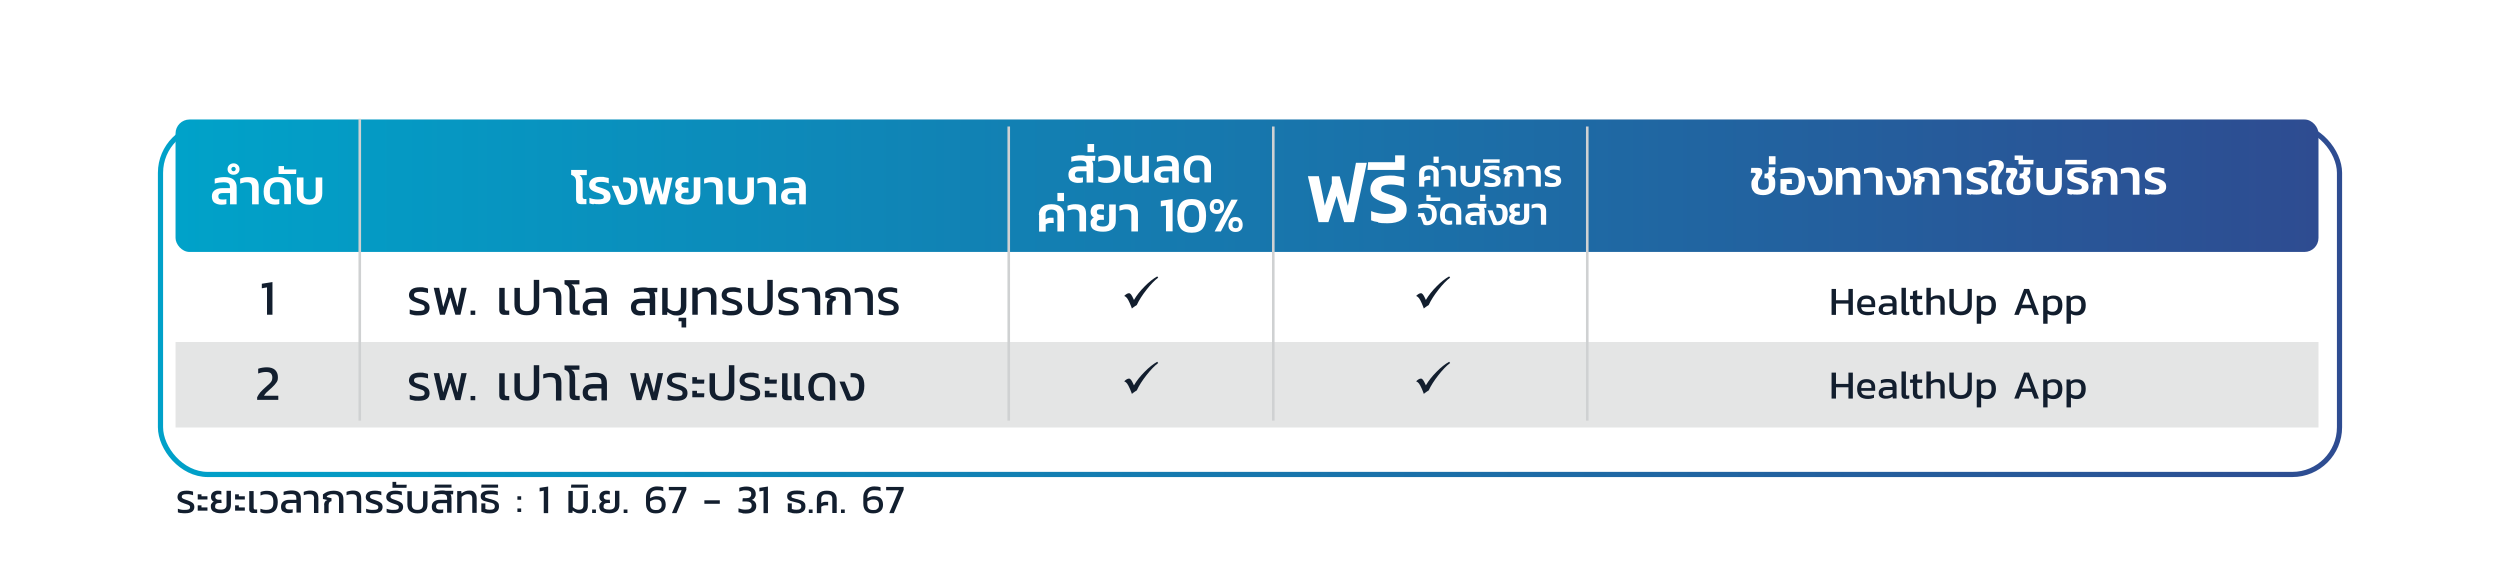 <?xml version="1.0" encoding="UTF-8"?>
<svg id="Layer_2" data-name="Layer 2" xmlns="http://www.w3.org/2000/svg" xmlns:xlink="http://www.w3.org/1999/xlink" viewBox="0 0 1926.9 450.4">
  <defs>
    <style>
      .cls-1 {
        fill: #121e2e;
      }

      .cls-1, .cls-2, .cls-3, .cls-4 {
        stroke-width: 0px;
      }

      .cls-5 {
        filter: url(#drop-shadow-2);
        stroke: url(#linear-gradient);
        stroke-width: 4px;
      }

      .cls-5, .cls-6 {
        stroke-miterlimit: 10;
      }

      .cls-5, .cls-3 {
        fill: #fff;
      }

      .cls-2 {
        fill: url(#linear-gradient-2);
      }

      .cls-6 {
        fill: none;
        stroke: #cfd1d2;
        stroke-width: 2px;
      }

      .cls-4 {
        fill: #e4e5e5;
      }
    </style>
    <linearGradient id="linear-gradient" x1="121.7" y1="213.3" x2="1805.2" y2="213.3" gradientUnits="userSpaceOnUse">
      <stop offset="0" stop-color="#00a1c9"/>
      <stop offset="1" stop-color="#2e4c91"/>
    </linearGradient>
    <filter id="drop-shadow-2" filterUnits="userSpaceOnUse">
      <feOffset dx="0" dy="18"/>
      <feGaussianBlur result="blur" stdDeviation="18"/>
      <feFlood flood-color="#000" flood-opacity="0"/>
      <feComposite in2="blur" operator="in"/>
      <feComposite in="SourceGraphic"/>
    </filter>
    <linearGradient id="linear-gradient-2" x1="135.3" y1="143.2" x2="1787" y2="143.2" gradientUnits="userSpaceOnUse">
      <stop offset="0" stop-color="#00a2c9"/>
      <stop offset="1" stop-color="#2e4c91"/>
    </linearGradient>
  </defs>
  <rect class="cls-5" x="123.7" y="78.8" width="1679.5" height="268.9" rx="36.4" ry="36.4"/>
  <rect class="cls-4" x="135.3" y="263.6" width="1651.7" height="65.9"/>
  <g>
    <path class="cls-1" d="M139.6,395.5c-1-.1-1.9-.4-2.5-.6v-2.8c.8.3,1.6.6,2.5.7.9.2,1.8.2,2.6.2,1.5,0,2.6-.1,3.3-.4.6-.3,1-.8,1-1.6s-.1-.9-.4-1.2c-.2-.3-.6-.5-1-.7-.4-.2-1.1-.4-2-.7l-1.2-.4c-1.7-.6-3-1.2-3.8-1.9-.8-.7-1.3-1.7-1.3-3s.6-2.7,1.7-3.6c1.1-.8,2.8-1.3,5.1-1.3s1.8,0,2.8.2c.9.1,1.7.3,2.4.5v2.8c-.7-.3-1.4-.4-2.3-.6s-1.6-.2-2.4-.2c-1.3,0-2.3.1-3,.4s-1,.8-1,1.5.1.8.4,1.1c.3.3.7.5,1.1.7.5.2,1.2.5,2.2.8l.9.3c1.8.6,3.1,1.3,3.9,2,.8.7,1.2,1.8,1.2,3.1s-.6,2.8-1.8,3.6c-1.2.8-2.9,1.2-5.1,1.2s-2.2,0-3.2-.2Z"/>
    <path class="cls-1" d="M152.4,381h2.9v1.5h4.6v2.5h-7.5v-4.1ZM152.4,389.5h2.9v1.6h4.6v2.5h-7.5v-4.1Z"/>
    <path class="cls-1" d="M164.6,394.4c-1.4-.9-2.1-2.2-2.1-4s.2-1.6.6-2.3c.4-.7,1-1.2,1.7-1.5-.7-.2-1.2-.7-1.6-1.3-.4-.6-.6-1.4-.6-2.2,0-1.6.5-2.8,1.4-3.6,1-.8,2.2-1.3,3.8-1.3s2,.1,2.8.4v2.6c-.6-.2-1.3-.3-2.1-.3-1.8,0-2.6.7-2.6,2.1s1,2.2,2.9,2.2h1.8l.2,2.5h-2c-2,0-3,.9-3,2.6s.4,1.5,1.1,1.9c.7.4,1.8.6,3.3.6s2.6-.3,3.3-.9c.7-.6,1.1-1.5,1.1-2.7v-10.9h3.4v10.5c0,2.3-.6,4-1.9,5.1-1.3,1.1-3.2,1.7-5.7,1.7s-4.3-.4-5.7-1.3Z"/>
    <path class="cls-1" d="M181.2,381h2.9v1.5h4.6v2.5h-7.5v-4.1ZM181.2,389.5h2.9v1.6h4.6v2.5h-7.5v-4.1Z"/>
    <path class="cls-1" d="M192.1,392.1v-13.6h3.4v12.8c0,.5.1.8.3,1.1.2.2.6.3,1,.3h1.4v2.7h-2.9c-2.2,0-3.3-1.1-3.3-3.3Z"/>
    <path class="cls-1" d="M200.7,394.8v-2.7c1.4.6,2.8.9,4.3.9s2.6-.2,3.4-.6c.8-.4,1.4-1,1.8-1.9.4-.9.5-2.1.5-3.5,0-2.2-.4-3.7-1.3-4.6-.9-.9-2.4-1.4-4.4-1.4s-2.8.3-4.2.9v-2.7c1.5-.6,3.1-.9,5-.9,2.8,0,4.8.7,6.2,2.2,1.4,1.5,2.1,3.7,2.1,6.5s-.7,5.1-2,6.5c-1.3,1.5-3.4,2.2-6.2,2.2s-3.6-.3-5.1-.9Z"/>
    <path class="cls-1" d="M218.2,394.4c-1.1-.8-1.6-2.1-1.6-3.9s.6-3,1.7-3.9c1.1-.9,2.8-1.4,4.9-1.4h5.2v-1.1c0-.8-.1-1.5-.4-2-.3-.5-.7-.8-1.3-1s-1.5-.3-2.6-.3c-2,0-3.8.3-5.5.8v-2.6c.9-.3,1.8-.5,2.9-.7,1.1-.2,2.1-.3,3.2-.3,2.5,0,4.3.5,5.4,1.5,1.2,1,1.8,2.6,1.8,4.8v10.8h-3.4v-7.4h-4.9c-1.2,0-2.1.2-2.7.6-.6.4-.9,1.1-.9,2s.3,1.5.8,1.9c.5.4,1.4.5,2.6.5s1.6,0,2.2-.2v2.6c-.9.2-1.9.4-3.1.4-1.7,0-3.1-.4-4.2-1.3Z"/>
    <path class="cls-1" d="M242.1,384.7c0-.9,0-1.6-.3-2.2-.2-.5-.5-.9-1.1-1.2s-1.3-.4-2.3-.4-1.4,0-2.2.2-1.5.3-2.1.6v-2.6c.6-.3,1.4-.5,2.3-.7.9-.2,1.8-.3,2.6-.3,2.3,0,3.9.5,4.9,1.5,1,1,1.5,2.5,1.5,4.7v11.1h-3.4v-10.6Z"/>
    <path class="cls-1" d="M249.8,389.3c0-2.1.8-3.4,2.5-3.9l-3.4-.8v-3.5c.9-.8,2.1-1.5,3.5-2.1,1.4-.5,2.9-.8,4.6-.8,2.6,0,4.5.5,5.8,1.6s1.9,2.8,1.9,5.1v10.5h-3.4v-10.6c0-1.4-.3-2.4-1-3-.7-.6-1.8-.9-3.4-.9s-2,.1-2.9.4c-.9.3-1.6.7-2.1,1.2v.6l3.6.9v2.3c-.8.2-1.4.5-1.7,1-.3.5-.5,1.1-.5,2.1v6.1h-3.4v-6.1Z"/>
    <path class="cls-1" d="M275.1,384.7c0-.9,0-1.6-.3-2.2-.2-.5-.5-.9-1.1-1.2s-1.3-.4-2.3-.4-1.4,0-2.2.2-1.5.3-2.1.6v-2.6c.6-.3,1.4-.5,2.3-.7.9-.2,1.8-.3,2.6-.3,2.3,0,3.9.5,4.9,1.5,1,1,1.5,2.5,1.5,4.7v11.1h-3.4v-10.6Z"/>
    <path class="cls-1" d="M284.7,395.5c-1-.1-1.9-.4-2.5-.6v-2.8c.8.3,1.6.6,2.5.7.9.2,1.8.2,2.6.2,1.5,0,2.6-.1,3.3-.4.6-.3,1-.8,1-1.6s-.1-.9-.4-1.2c-.2-.3-.6-.5-1-.7-.4-.2-1.1-.4-2-.7l-1.2-.4c-1.7-.6-3-1.2-3.8-1.9-.8-.7-1.3-1.7-1.3-3s.6-2.7,1.7-3.6c1.1-.8,2.8-1.3,5.1-1.3s1.8,0,2.8.2c.9.1,1.7.3,2.4.5v2.8c-.7-.3-1.4-.4-2.3-.6s-1.6-.2-2.4-.2c-1.3,0-2.3.1-3,.4s-1,.8-1,1.5.1.8.4,1.1c.3.3.7.5,1.1.7.5.2,1.2.5,2.2.8l.9.3c1.8.6,3.1,1.3,3.9,2,.8.7,1.2,1.8,1.2,3.1s-.6,2.8-1.8,3.6c-1.2.8-2.9,1.2-5.1,1.2s-2.2,0-3.2-.2Z"/>
    <path class="cls-1" d="M300.5,395.5c-1-.1-1.9-.4-2.5-.6v-2.8c.8.3,1.6.6,2.5.7.9.2,1.8.2,2.6.2,1.5,0,2.6-.1,3.3-.4.6-.3,1-.8,1-1.6s-.1-.9-.4-1.2c-.2-.3-.6-.5-1-.7-.4-.2-1.1-.4-2-.7l-1.2-.4c-1.7-.6-3-1.2-3.8-1.9-.8-.7-1.3-1.7-1.3-3s.6-2.7,1.7-3.6c1.1-.8,2.8-1.3,5.1-1.3s1.8,0,2.8.2c.9.1,1.7.3,2.4.5v2.8c-.7-.3-1.4-.4-2.3-.6s-1.6-.2-2.4-.2c-1.3,0-2.3.1-3,.4s-1,.8-1,1.5.1.8.4,1.1c.3.3.7.5,1.1.7.5.2,1.2.5,2.2.8l.9.3c1.8.6,3.1,1.3,3.9,2,.8.7,1.2,1.8,1.2,3.1s-.6,2.8-1.8,3.6c-1.2.8-2.9,1.2-5.1,1.2s-2.2,0-3.2-.2Z"/>
    <path class="cls-1" d="M302.6,371.4h2.8v2.2h8.1l-.2,2.4h-10.8v-4.6Z"/>
    <path class="cls-1" d="M316,394c-1.3-1.2-2-2.9-2-5.1v-10.3h3.4v10.4c0,1.4.4,2.4,1.1,3,.7.7,1.8,1,3.2,1s2.5-.3,3.3-1c.7-.7,1.1-1.7,1.1-3v-10.4h3.4v10.3c0,2.3-.7,4-2,5.1-1.3,1.2-3.2,1.7-5.7,1.7s-4.4-.6-5.7-1.7Z"/>
    <path class="cls-1" d="M334.4,394.4c-1.1-.8-1.6-2.1-1.6-3.9s.6-3,1.7-3.9c1.1-.9,2.7-1.4,4.9-1.4h5.2v-1.1c0-1.2-.3-2.1-1-2.6-.6-.5-1.8-.7-3.4-.7s-3.8.3-5.5.8v-2.6c.9-.3,1.8-.5,2.9-.7,1.1-.2,2.1-.3,3.2-.3s2,.1,2.9.3h5.7l-.2,2.7h-2c.3.4.5.9.6,1.5.1.6.2,1.2.2,1.9v10.8h-3.4v-7.4h-5c-1.2,0-2.1.2-2.6.6-.6.4-.9,1.1-.9,2s.3,1.5.8,1.9c.5.4,1.4.5,2.6.5s1.6,0,2.1-.2v2.6c-.9.2-1.9.4-3,.4-1.7,0-3.1-.4-4.2-1.3Z"/>
    <path class="cls-1" d="M335.1,373.5h12.9v2.4h-13l.2-2.4Z"/>
    <path class="cls-1" d="M352.4,378.5h3.1l.2,1.8c1.7-1.4,3.7-2.2,6-2.2s3.2.5,4.2,1.6,1.5,2.6,1.5,4.5v11.1h-3.4v-11c0-1.2-.3-2.1-.9-2.6-.6-.6-1.5-.8-2.6-.8s-1.8.2-2.6.6c-.8.4-1.5.9-2.1,1.5v12.4h-3.4v-16.9Z"/>
    <path class="cls-1" d="M374.1,395.3c-1.2-.2-2.2-.5-3.1-.9v-6.4h3.1v4.3c1,.4,2.2.6,3.5.6s2.3-.2,2.9-.6c.6-.4.9-1.1.9-2s-.2-1.3-.6-1.7-.9-.7-1.5-.9-1.7-.5-3.2-.8c-1.2-.3-2.2-.6-3-.8-.8-.3-1.4-.7-1.9-1.3-.5-.6-.7-1.3-.7-2.3,0-1.5.6-2.6,1.9-3.3,1.3-.8,3-1.1,5.4-1.1s2.2,0,3.3.2c1.1.2,2,.3,2.6.6v2.8c-.7-.3-1.5-.5-2.5-.6-1-.2-2-.2-2.9-.2-1.4,0-2.5.1-3.3.3-.8.2-1.2.6-1.2,1.3s.3,1,.8,1.2,1.4.5,2.6.8c.3,0,.6.1.9.2.3,0,.6.2,1,.3,1.3.4,2.3.7,3,1.1.8.4,1.3.9,1.8,1.5s.7,1.6.7,2.7c0,1.8-.6,3.1-1.8,4s-2.9,1.4-5.1,1.4-2.5-.1-3.7-.3Z"/>
    <path class="cls-1" d="M371,373.5h12.9v2.4h-13l.2-2.4Z"/>
    <path class="cls-1" d="M398.8,382.5h2.9v2.7h-2.9v-2.7ZM398.8,391.9h2.9v2.7h-2.9v-2.7Z"/>
    <path class="cls-1" d="M419.2,378.2l-3.3.6v-2.8l6.6-1v20.5h-3.4v-17.1Z"/>
    <path class="cls-1" d="M444,395.1c-.9-.4-1.8-.9-2.6-1.6l-.2,1.8h-3.1v-16.9h3.4v12.4c.6.6,1.3,1.1,2.1,1.5s1.7.6,2.6.6,2.1-.3,2.6-.8c.6-.6.9-1.5.9-2.7v-10.9h3.4v11.1c0,1.9-.5,3.4-1.5,4.5-1,1.1-2.4,1.6-4.2,1.6s-2.3-.2-3.3-.5Z"/>
    <path class="cls-1" d="M440.2,373.5h12.9v2.4h-13l.2-2.4Z"/>
    <path class="cls-1" d="M456.4,392.7h2.9v2.7h-2.9v-2.7Z"/>
    <path class="cls-1" d="M464,394.4c-1.4-.9-2.1-2.2-2.1-4s.2-1.6.6-2.3c.4-.7,1-1.2,1.7-1.5-.7-.2-1.2-.7-1.6-1.3-.4-.6-.6-1.4-.6-2.2,0-1.6.5-2.8,1.4-3.6,1-.8,2.2-1.3,3.8-1.3s2,.1,2.8.4v2.6c-.6-.2-1.3-.3-2.1-.3-1.8,0-2.6.7-2.6,2.1s1,2.2,2.9,2.2h1.8l.2,2.5h-2c-2,0-3,.9-3,2.6s.4,1.5,1.1,1.9c.7.4,1.8.6,3.3.6s2.6-.3,3.3-.9c.7-.6,1.1-1.5,1.1-2.7v-10.9h3.4v10.5c0,2.3-.6,4-1.9,5.1-1.3,1.1-3.2,1.7-5.7,1.7s-4.3-.4-5.7-1.3Z"/>
    <path class="cls-1" d="M480.7,392.7h2.9v2.7h-2.9v-2.7Z"/>
    <path class="cls-1" d="M499.8,393.8c-1.3-1.3-1.9-3.2-1.9-5.9v-4.5c0-1.7.3-3.1,1-4.4.7-1.3,1.7-2.3,3-3,1.3-.7,2.8-1.1,4.5-1.1s3.5.2,4.8.7v2.9c-1.3-.5-2.8-.7-4.6-.7s-3.2.4-4.1,1.3c-.9.9-1.4,2.1-1.4,3.6v1.3c.7-.5,1.5-.9,2.5-1.2.9-.3,1.8-.4,2.6-.4,2.3,0,4,.6,5.2,1.7,1.1,1.1,1.7,2.8,1.7,4.9s-.6,3.7-1.9,4.9c-1.3,1.2-3.2,1.8-5.7,1.8s-4.5-.6-5.7-1.9ZM508.9,392.1c.8-.7,1.1-1.7,1.1-3s-.3-2.4-1-3.1c-.6-.7-1.8-1-3.4-1s-1.6.1-2.4.4c-.8.3-1.5.6-2.2,1.1v2.2c0,3,1.5,4.4,4.4,4.4s2.6-.4,3.4-1.1Z"/>
    <path class="cls-1" d="M525.3,377.9h-9.8v-2.6h13.5v2.2l-7.6,18h-3.5l7.4-17.5Z"/>
    <path class="cls-1" d="M542.9,385.6h11.9v2.7h-11.9v-2.7Z"/>
    <path class="cls-1" d="M571.8,395.4c-1.1-.2-2-.4-2.6-.6v-3c1.6.6,3.3,1,5.3,1s2.9-.2,3.7-.7c.8-.5,1.2-1.3,1.2-2.5,0-2-1.4-3.1-4.2-3.1h-3l.3-2.5h2.5c2.6,0,4-1,4-3.1s-.4-1.8-1.1-2.3c-.7-.5-1.8-.7-3.3-.7s-1.7,0-2.5.3c-.9.2-1.6.4-2.3.7v-2.9c.7-.3,1.5-.5,2.5-.7s2-.3,2.9-.3c2.4,0,4.2.5,5.4,1.5,1.2,1,1.9,2.4,1.9,4.1s-.3,2-.8,2.9c-.5.9-1.3,1.5-2.3,1.8,1.2.3,2,.9,2.6,1.7.6.8.9,1.8.9,2.9,0,2-.7,3.4-2.1,4.4s-3.3,1.5-5.7,1.5-2,0-3.1-.3Z"/>
    <path class="cls-1" d="M588.6,378.2l-3.3.6v-2.8l6.6-1v20.5h-3.4v-17.1Z"/>
    <path class="cls-1" d="M610.3,395.3c-1.2-.2-2.2-.5-3.1-.9v-6.4h3.1v4.3c1,.4,2.2.6,3.5.6s2.3-.2,2.9-.6c.6-.4.9-1.1.9-2s-.2-1.3-.6-1.7-.9-.7-1.5-.9-1.7-.5-3.2-.8c-1.2-.3-2.2-.6-3-.8-.8-.3-1.4-.7-1.9-1.3-.5-.6-.7-1.3-.7-2.3,0-1.5.6-2.6,1.9-3.3,1.3-.8,3-1.1,5.4-1.1s2.2,0,3.3.2c1.1.2,2,.3,2.6.6v2.8c-.7-.3-1.5-.5-2.5-.6-1-.2-2-.2-2.9-.2-1.4,0-2.5.1-3.3.3-.8.2-1.2.6-1.2,1.3s.3,1,.8,1.2,1.4.5,2.6.8c.3,0,.6.1.9.2.3,0,.6.2,1,.3,1.3.4,2.3.7,3,1.1.8.4,1.3.9,1.8,1.5s.7,1.6.7,2.7c0,1.8-.6,3.1-1.8,4s-2.9,1.4-5.1,1.4-2.5-.1-3.7-.3Z"/>
    <path class="cls-1" d="M623.4,392.7h2.9v2.7h-2.9v-2.7Z"/>
    <path class="cls-1" d="M629.6,384.7c0-2.1.6-3.7,1.9-4.8,1.3-1.1,3.2-1.7,5.8-1.7s4.5.6,5.7,1.7c1.2,1.1,1.9,2.7,1.9,4.8v10.7h-3.4v-11c0-2.3-1.4-3.4-4.2-3.4s-2.5.3-3.2.8c-.7.6-1.1,1.4-1.1,2.6v3.5c.9-.8,2-1.1,3.3-1.1h2v2.7c.1,0-2.1,0-2.1,0-1.3,0-2.3.4-3.2,1.1v4.9h-3.4v-10.7Z"/>
    <path class="cls-1" d="M648.2,392.7h2.9v2.7h-2.9v-2.7Z"/>
    <path class="cls-1" d="M667.3,393.8c-1.3-1.3-1.9-3.2-1.9-5.9v-4.5c0-1.7.3-3.1,1-4.4.7-1.3,1.7-2.3,3-3,1.3-.7,2.8-1.1,4.5-1.1s3.5.2,4.8.7v2.9c-1.3-.5-2.8-.7-4.6-.7s-3.2.4-4.1,1.3c-.9.9-1.4,2.1-1.4,3.6v1.3c.7-.5,1.5-.9,2.5-1.2.9-.3,1.8-.4,2.6-.4,2.3,0,4,.6,5.2,1.7,1.1,1.1,1.7,2.8,1.7,4.9s-.6,3.7-1.9,4.9c-1.3,1.2-3.2,1.8-5.7,1.8s-4.5-.6-5.7-1.9ZM676.4,392.1c.8-.7,1.1-1.7,1.1-3s-.3-2.4-1-3.1c-.6-.7-1.8-1-3.4-1s-1.6.1-2.4.4c-.8.3-1.5.6-2.2,1.1v2.2c0,3,1.5,4.4,4.4,4.4s2.6-.4,3.4-1.1Z"/>
    <path class="cls-1" d="M692.8,377.9h-9.8v-2.6h13.5v2.2l-7.6,18h-3.5l7.4-17.5Z"/>
  </g>
  <rect class="cls-2" x="135.3" y="92.1" width="1651.7" height="102.1" rx="10.8" ry="10.8"/>
  <g>
    <path class="cls-3" d="M445,156.4c-.7-.7-1-1.8-1-3.3v-12.9c0-1.5-.3-2.7-.9-3.5-.6-.8-1.6-1.5-2.9-1.9v-3.8h12.1v4h-5.6c1.6,1,2.4,2.7,2.4,5.1v11.7c0,1.1.5,1.6,1.6,1.6h1.3v4h-3.5c-1.6,0-2.8-.3-3.5-1Z"/>
    <path class="cls-3" d="M457.4,157.5c-1.3-.2-2.4-.5-3.1-.8v-4.2c.9.4,2,.7,3.1.9,1.2.2,2.2.3,3.2.3,1.7,0,2.9-.1,3.7-.4s1.1-.8,1.1-1.5-.1-.9-.4-1.2c-.3-.3-.6-.6-1.1-.8s-1.3-.5-2.3-.9l-1.6-.5c-2.1-.7-3.6-1.5-4.5-2.3-1-.9-1.4-2-1.4-3.6s.7-3.4,2.2-4.5c1.5-1.1,3.6-1.7,6.4-1.7s2.3,0,3.5.3c1.2.2,2.2.4,3,.6v4.1c-.8-.3-1.7-.6-2.8-.8-1.1-.2-2.1-.3-3-.3-1.4,0-2.5.1-3.2.4-.8.3-1.2.8-1.2,1.6s.3,1,.8,1.3c.5.3,1.5.7,3,1.1.5.1,1,.3,1.8.6,1.5.5,2.6,1,3.5,1.6.9.5,1.5,1.2,1.9,1.9.4.8.6,1.7.6,2.8,0,2-.8,3.4-2.3,4.4-1.5,1-3.6,1.5-6.4,1.5s-2.8-.1-4.1-.3Z"/>
    <path class="cls-3" d="M477.3,157.3l-5.8-14.1h5l4.5,11c1.9,0,3.3-.6,4.1-1.9.9-1.3,1.3-3.2,1.3-5.8s-.1-2.7-.4-3.6c-.3-.9-.8-1.5-1.4-1.8-.7-.4-1.6-.6-2.7-.6h-1.6v-3.7h2.3c3,0,5.2.8,6.6,2.4,1.4,1.6,2.1,4,2.1,7.3s-.9,6.7-2.6,8.6c-1.8,1.8-4.1,2.8-7.2,2.8s-3-.2-4.2-.6Z"/>
    <path class="cls-3" d="M492.7,136.9h5l2.7,13.2,3.1-9.9v-3.3h3.6l3.7,13.2,2.6-13.2h4.9l-4.8,20.6h-4.5l-3.4-11.8-3.7,11.8h-4.5l-4.8-20.6Z"/>
    <path class="cls-3" d="M523.1,156.3c-1.8-1-2.7-2.7-2.7-5.1s.2-1.8.6-2.6c.4-.8,1.1-1.4,1.9-1.9-.8-.3-1.4-.9-1.8-1.6-.5-.7-.7-1.6-.7-2.6,0-2,.6-3.5,1.8-4.5,1.2-1.1,2.9-1.6,5-1.6s2.6.2,3.5.5v3.8c-.7-.2-1.6-.3-2.6-.3s-1.7.2-2.2.5-.7.9-.7,1.6.3,1.4.8,1.7,1.3.5,2.4.5h2.1l.2,3.8h-2.4c-2.2,0-3.2.9-3.2,2.6s.4,1.5,1.2,2c.8.4,2,.6,3.6.6,3.2,0,4.8-1.3,4.8-4v-13h5.1v12.5c0,2.9-.8,5-2.5,6.4s-4.1,2.1-7.3,2.1-5.4-.5-7.2-1.6Z"/>
    <path class="cls-3" d="M551.9,144.8c0-1.5-.3-2.6-.9-3.3-.6-.7-1.6-1-3.1-1s-1.7,0-2.6.3-1.8.4-2.6.7v-3.8c.8-.4,1.7-.6,2.9-.9,1.1-.2,2.2-.3,3.3-.3,2.9,0,4.9.6,6.2,1.8,1.3,1.2,1.9,3.1,1.9,5.8v13.4h-5.1v-12.7Z"/>
    <path class="cls-3" d="M564.1,155.6c-1.7-1.5-2.6-3.6-2.6-6.5v-12.3h5.1v12.4c0,1.5.4,2.7,1.2,3.4s1.9,1.1,3.5,1.1,2.7-.4,3.5-1.1c.8-.7,1.2-1.9,1.2-3.4v-12.4h5.1v12.3c0,2.8-.9,5-2.6,6.5-1.7,1.5-4.1,2.2-7.2,2.2s-5.5-.7-7.2-2.2Z"/>
    <path class="cls-3" d="M593,144.8c0-1.5-.3-2.6-.9-3.3-.6-.7-1.6-1-3.1-1s-1.7,0-2.6.3-1.8.4-2.6.7v-3.8c.8-.4,1.7-.6,2.9-.9,1.1-.2,2.2-.3,3.3-.3,2.9,0,4.9.6,6.2,1.8,1.3,1.2,1.9,3.1,1.9,5.8v13.4h-5.1v-12.7Z"/>
    <path class="cls-3" d="M604,156.3c-1.3-1-2-2.7-2-4.9s.7-3.6,2.1-4.7c1.4-1.1,3.4-1.7,6-1.7h5.8v-1c0-1.3-.4-2.2-1.1-2.7-.7-.5-2-.8-3.8-.8s-4.7.3-6.8,1v-3.8c1.1-.4,2.3-.6,3.7-.9,1.4-.2,2.7-.3,4-.3,3.1,0,5.4.7,6.9,2,1.5,1.3,2.3,3.3,2.3,6v13h-5.1v-8.7h-5.5c-1.2,0-2.1.2-2.6.6-.6.4-.9,1.1-.9,2s.3,1.6.8,1.9c.5.4,1.5.5,2.8.5s2-.1,2.6-.3v3.8c-1.1.4-2.5.5-4,.5s-3.9-.5-5.2-1.6Z"/>
  </g>
  <g>
    <path class="cls-3" d="M1352.3,148.3c-1.6-1.4-2.4-3.4-2.4-5.9v-1.3c0-.9.2-1.7.6-2.4.4-.7.9-1.5,1.5-2.3.4-.5.7-1,.9-1.3.2-.3.3-.6.3-.9s0-.6-.3-.8c-.2-.1-.5-.2-1-.2h-2.5l.4-3.8h5.3c2.1,0,3.2,1,3.2,2.9s-.1,1.5-.4,2.1c-.3.6-.7,1.4-1.2,2.3-.6.8-1,1.6-1.3,2.2-.3.6-.4,1.4-.4,2.2v1.6c0,1.2.3,2.1,1,2.7.7.6,1.7.9,3.1.9,2.8,0,4.2-1.3,4.2-3.8v-2.4c0-1-.2-1.7-.5-2.1-.3-.4-.9-.6-1.8-.6h-1.1l.2-3.6h.7c.8,0,1.4-.2,1.8-.6s.6-1.1.6-2.1v-2.2h5.1v2.1c0,1.2-.2,2.2-.6,2.9-.4.7-1.1,1.3-2.1,1.7,1,.5,1.7,1.1,2.1,1.8.4.7.6,1.7.6,2.9v2c0,2.5-.8,4.5-2.5,5.9-1.7,1.4-3.9,2.2-6.8,2.2s-5.3-.7-6.9-2.1Z"/>
    <path class="cls-3" d="M1363.4,120.4h5.1v6.3h-5.1v-6.3Z"/>
    <path class="cls-3" d="M1376.2,150c-1.5-.3-2.8-.7-3.9-1.2v-10.8h8.7l.2,3.8h-4.1v4.2c.5.2,1,.3,1.7.4.7,0,1.3.1,1.9.1,1.4,0,2.5-.2,3.3-.6.8-.4,1.4-1.1,1.8-2.1.4-1,.6-2.2.6-3.9s-.2-3.1-.7-4.1c-.4-1-1.2-1.7-2.2-2.1-1-.4-2.4-.6-4.1-.6s-4.8.3-7,1v-3.8c1.1-.4,2.4-.7,3.9-.9,1.5-.2,2.9-.3,4.3-.3,3.6,0,6.3.9,8,2.7,1.7,1.8,2.6,4.5,2.6,8s-.9,6.1-2.6,7.9c-1.7,1.8-4.4,2.7-8,2.7s-3.1-.1-4.6-.4Z"/>
    <path class="cls-3" d="M1398.4,149.9l-5.8-14.1h5l4.5,11c1.9,0,3.3-.6,4.1-1.9.9-1.3,1.3-3.2,1.3-5.8s-.1-2.7-.4-3.6c-.3-.9-.8-1.5-1.4-1.8-.7-.4-1.6-.6-2.7-.6h-1.6v-3.7h2.3c3,0,5.2.8,6.6,2.4,1.4,1.6,2.1,4,2.1,7.3s-.9,6.7-2.6,8.6c-1.8,1.8-4.1,2.8-7.2,2.8s-3-.2-4.2-.6Z"/>
    <path class="cls-3" d="M1415,129.5h4.7l.2,2c.9-.8,2-1.4,3.2-1.8,1.2-.4,2.5-.6,3.9-.6,2.2,0,3.9.7,5.1,2,1.2,1.3,1.8,3.1,1.8,5.5v13.5h-5.1v-13.2c0-1.3-.3-2.2-.9-2.8-.6-.6-1.5-.9-2.8-.9s-1.9.2-2.8.6-1.7.9-2.2,1.5v14.8h-5.1v-20.6Z"/>
    <path class="cls-3" d="M1445.9,137.4c0-1.5-.3-2.6-.9-3.3-.6-.7-1.6-1-3.1-1s-1.7,0-2.6.3-1.8.4-2.6.7v-3.8c.8-.4,1.7-.6,2.9-.9,1.1-.2,2.2-.3,3.3-.3,2.9,0,4.9.6,6.2,1.8,1.3,1.2,1.9,3.1,1.9,5.8v13.4h-5.1v-12.7Z"/>
    <path class="cls-3" d="M1459,149.9l-5.8-14.1h5l4.5,11c1.9,0,3.3-.6,4.1-1.9s1.3-3.2,1.3-5.8-.1-2.7-.4-3.6-.8-1.5-1.4-1.8c-.7-.4-1.6-.6-2.7-.6h-1.6v-3.7h2.3c3,0,5.2.8,6.6,2.4s2.1,4,2.1,7.3-.9,6.7-2.6,8.6c-1.8,1.8-4.1,2.8-7.2,2.8s-3-.2-4.2-.6Z"/>
    <path class="cls-3" d="M1475.8,143.5c0-1.3.2-2.4.6-3.2.4-.9,1.2-1.4,2.3-1.8l-3.9-1v-4.9c1.2-1,2.7-1.8,4.4-2.5,1.7-.7,3.7-1,5.7-1,3.3,0,5.7.7,7.3,2s2.5,3.5,2.5,6.6v12.4h-5.1v-12.5c0-1.6-.4-2.7-1.1-3.4s-2-1-3.8-1-2.1.2-3.1.5c-1,.3-1.8.8-2.4,1.3v.5l4.2,1.1v3.1c-1,.3-1.7.7-2,1.2s-.5,1.5-.5,2.6v6.5h-5.1v-6.6Z"/>
    <path class="cls-3" d="M1506.6,137.4c0-1.5-.3-2.6-.9-3.3-.6-.7-1.6-1-3.1-1s-1.7,0-2.6.3c-.9.2-1.8.4-2.6.7v-3.8c.8-.4,1.7-.6,2.9-.9s2.2-.3,3.3-.3c2.9,0,4.9.6,6.2,1.8,1.3,1.2,1.9,3.1,1.9,5.8v13.4h-5.1v-12.7Z"/>
    <path class="cls-3" d="M1519.1,150.1c-1.3-.2-2.4-.5-3.1-.8v-4.2c.9.4,2,.7,3.1.9,1.2.2,2.2.3,3.2.3,1.7,0,2.9-.1,3.7-.4.7-.3,1.1-.8,1.1-1.5s-.1-.9-.4-1.2c-.3-.3-.6-.6-1.1-.8s-1.3-.5-2.3-.9l-1.6-.5c-2.1-.7-3.6-1.5-4.5-2.3s-1.4-2-1.4-3.6.7-3.4,2.2-4.5c1.5-1.1,3.6-1.7,6.4-1.7s2.3,0,3.5.3c1.2.2,2.2.4,3,.6v4.1c-.8-.3-1.7-.6-2.8-.8-1.1-.2-2.1-.3-3-.3-1.4,0-2.5.1-3.2.4-.8.3-1.2.8-1.2,1.6s.3,1,.8,1.3c.5.3,1.5.7,3,1.1.5.1,1,.3,1.8.6,1.5.5,2.6,1,3.5,1.6.9.5,1.5,1.2,1.9,1.9.4.8.6,1.7.6,2.8,0,2-.8,3.4-2.3,4.4-1.5,1-3.6,1.5-6.4,1.5s-2.8-.1-4.1-.3Z"/>
    <path class="cls-3" d="M1535.9,149.1c-.7-.7-1-1.8-1-3.3v-8.2c0-1.3.2-2.4.7-3.3.5-.9,1.2-1.8,2-2.8.5-.6.9-1,1.1-1.3.2-.3.3-.6.3-1,0-.6-.2-1.1-.5-1.4s-.9-.4-1.7-.4c-1.4,0-2.7.4-4,1.1v-3.7c.8-.5,1.7-.8,2.7-1.1,1.1-.3,2.1-.4,3.2-.4,1.9,0,3.3.4,4.3,1.1,1,.7,1.5,1.8,1.5,3.3s-.2,1.7-.5,2.4c-.4.7-.9,1.5-1.6,2.4-.7.9-1.3,1.8-1.7,2.5-.4.7-.6,1.6-.6,2.6v6.7c0,1.1.5,1.6,1.6,1.6h1.3v4h-3.5c-1.6,0-2.8-.3-3.5-1Z"/>
    <path class="cls-3" d="M1548.9,148.3c-1.6-1.4-2.4-3.4-2.4-5.9v-1.3c0-.9.2-1.7.6-2.4.4-.7.9-1.5,1.5-2.3.4-.5.7-1,.9-1.3.2-.3.3-.6.3-.9s0-.6-.3-.8-.5-.2-1-.2h-2.5l.4-3.8h5.3c2.1,0,3.2,1,3.2,2.9s-.1,1.5-.4,2.1c-.3.6-.7,1.4-1.2,2.3-.6.8-1,1.6-1.3,2.2-.3.6-.4,1.4-.4,2.2v1.6c0,1.2.3,2.1,1,2.7.7.6,1.7.9,3.1.9,2.8,0,4.2-1.3,4.2-3.8v-2.4c0-1-.2-1.7-.5-2.1s-.9-.6-1.8-.6h-1.1l.2-3.6h.7c.8,0,1.4-.2,1.8-.6s.6-1.1.6-2.1v-2.2h5.1v2.1c0,1.2-.2,2.2-.6,2.9-.4.7-1.1,1.3-2.1,1.7,1,.5,1.7,1.1,2.1,1.8.4.7.6,1.7.6,2.9v2c0,2.5-.8,4.5-2.5,5.9-1.7,1.4-3.9,2.2-6.8,2.2s-5.3-.7-6.9-2.1Z"/>
    <path class="cls-3" d="M1555.8,123.3h-3v-3.5h6.4v3.4h8.2l-.2,3.5h-11.4v-3.4Z"/>
    <path class="cls-3" d="M1572.2,148.3c-1.7-1.5-2.6-3.6-2.6-6.5v-12.3h5.1v12.4c0,1.5.4,2.7,1.2,3.4.8.7,1.9,1.1,3.5,1.1s2.7-.4,3.5-1.1c.8-.7,1.2-1.9,1.2-3.4v-12.4h5.1v12.3c0,2.8-.9,5-2.6,6.5-1.7,1.5-4.1,2.2-7.2,2.2s-5.5-.7-7.2-2.2Z"/>
    <path class="cls-3" d="M1596.6,150.1c-1.3-.2-2.4-.5-3.1-.8v-4.2c.9.4,2,.7,3.1.9,1.2.2,2.2.3,3.2.3,1.7,0,2.9-.1,3.7-.4s1.1-.8,1.1-1.5-.1-.9-.4-1.2-.6-.6-1.1-.8c-.5-.2-1.3-.5-2.3-.9l-1.6-.5c-2.1-.7-3.6-1.5-4.5-2.3s-1.4-2-1.4-3.6.7-3.4,2.2-4.5c1.5-1.1,3.6-1.7,6.4-1.7s2.3,0,3.5.3c1.2.2,2.2.4,3,.6v4.1c-.8-.3-1.7-.6-2.8-.8s-2.1-.3-3-.3c-1.4,0-2.5.1-3.2.4-.8.3-1.2.8-1.2,1.6s.3,1,.8,1.3c.5.3,1.5.7,3,1.1.5.1,1,.3,1.8.6,1.5.5,2.6,1,3.5,1.6.9.5,1.5,1.2,1.9,1.9.4.8.6,1.7.6,2.8,0,2-.8,3.4-2.3,4.4s-3.6,1.5-6.4,1.5-2.8-.1-4.1-.3Z"/>
    <path class="cls-3" d="M1592,123.2h16.4v3.5h-16.7l.3-3.5Z"/>
    <path class="cls-3" d="M1613.1,143.5c0-1.3.2-2.4.6-3.2.4-.9,1.2-1.4,2.3-1.8l-3.9-1v-4.9c1.2-1,2.7-1.8,4.4-2.5,1.7-.7,3.7-1,5.7-1,3.3,0,5.7.7,7.3,2s2.5,3.5,2.5,6.6v12.4h-5.1v-12.5c0-1.6-.4-2.7-1.1-3.4s-2-1-3.8-1-2.1.2-3.1.5c-1,.3-1.8.8-2.4,1.3v.5l4.2,1.1v3.1c-1,.3-1.7.7-2,1.2-.4.6-.5,1.5-.5,2.6v6.5h-5.1v-6.6Z"/>
    <path class="cls-3" d="M1643.9,137.4c0-1.5-.3-2.6-.9-3.3-.6-.7-1.6-1-3.1-1s-1.7,0-2.6.3c-.9.2-1.8.4-2.6.7v-3.8c.8-.4,1.7-.6,2.9-.9,1.1-.2,2.2-.3,3.3-.3,2.9,0,4.9.6,6.2,1.8,1.3,1.2,1.9,3.1,1.9,5.8v13.4h-5.1v-12.7Z"/>
    <path class="cls-3" d="M1656.4,150.1c-1.3-.2-2.4-.5-3.1-.8v-4.2c.9.4,2,.7,3.1.9,1.2.2,2.2.3,3.2.3,1.7,0,2.9-.1,3.7-.4.7-.3,1.1-.8,1.1-1.5s-.1-.9-.4-1.2c-.3-.3-.6-.6-1.1-.8s-1.3-.5-2.3-.9l-1.6-.5c-2.1-.7-3.6-1.5-4.5-2.3-1-.9-1.4-2-1.4-3.6s.7-3.4,2.2-4.5c1.5-1.1,3.6-1.7,6.4-1.7s2.3,0,3.5.3c1.2.2,2.2.4,3,.6v4.1c-.8-.3-1.7-.6-2.8-.8s-2.1-.3-3-.3c-1.4,0-2.5.1-3.2.4-.8.3-1.2.8-1.2,1.6s.3,1,.8,1.3c.5.3,1.5.7,3,1.1.5.1,1,.3,1.8.6,1.5.5,2.6,1,3.5,1.6.8.5,1.5,1.2,1.9,1.9.4.8.6,1.7.6,2.8,0,2-.8,3.4-2.3,4.4s-3.6,1.5-6.4,1.5-2.8-.1-4.1-.3Z"/>
  </g>
  <g>
    <path class="cls-3" d="M165.3,156.3c-1.3-1-2-2.7-2-4.9s.7-3.6,2.1-4.7c1.4-1.1,3.4-1.7,6-1.7h5.8v-1c0-1.3-.4-2.2-1.1-2.7-.7-.5-2-.8-3.8-.8s-4.7.3-6.8,1v-3.8c1.1-.4,2.3-.6,3.7-.9,1.4-.2,2.7-.3,4-.3,3.1,0,5.4.7,6.9,2,1.5,1.3,2.3,3.3,2.3,6v13h-5.1v-8.7h-5.5c-1.2,0-2.1.2-2.6.6-.6.4-.9,1.1-.9,2s.3,1.6.8,1.9c.5.4,1.5.5,2.8.5s2-.1,2.6-.3v3.8c-1.1.4-2.5.5-4,.5s-3.9-.5-5.2-1.6Z"/>
    <path class="cls-3" d="M176.7,133.5c-.9-.8-1.3-1.9-1.3-3.1s.4-2.3,1.3-3.2c.9-.8,2-1.3,3.3-1.3s2.4.4,3.3,1.3c.9.8,1.3,1.9,1.3,3.2s-.4,2.3-1.3,3.1-2,1.2-3.3,1.2-2.4-.4-3.3-1.2ZM181.2,131.5c.3-.3.5-.7.5-1.2s-.2-.9-.5-1.2-.7-.5-1.2-.5-.9.2-1.2.5c-.3.3-.5.7-.5,1.2s.2.8.5,1.2c.3.3.7.5,1.2.5s.9-.2,1.2-.5Z"/>
    <path class="cls-3" d="M194.3,144.8c0-1.5-.3-2.6-.9-3.3-.6-.7-1.6-1-3.1-1s-1.7,0-2.6.3-1.8.4-2.6.7v-3.8c.8-.4,1.7-.6,2.9-.9,1.1-.2,2.2-.3,3.3-.3,2.9,0,4.9.6,6.2,1.8,1.3,1.2,1.9,3.1,1.9,5.8v13.4h-5.1v-12.7Z"/>
    <path class="cls-3" d="M205.5,155.3c-1.6-1.7-2.3-4.3-2.3-7.7s.9-6.3,2.7-8.2,4.5-2.9,8-2.9,4.3.4,5.8,1.2c1.6.8,2.7,1.8,3.4,3.1s1.1,2.7,1.1,4.2v12.4h-5.1v-12.1c0-1.5-.4-2.8-1.2-3.6-.8-.9-2.2-1.3-4.1-1.3-3.9,0-5.8,2.4-5.8,7.1s.4,3.8,1.2,4.8c.8,1,1.9,1.4,3.5,1.4s2-.1,2.6-.3v3.8c-.9.4-2.1.5-3.5.5-2.6,0-4.7-.8-6.3-2.5Z"/>
    <path class="cls-3" d="M214.7,128h4.2v2.6h9.5l-.2,3.5h-13.5v-6.1Z"/>
    <path class="cls-3" d="M231.4,155.6c-1.7-1.5-2.6-3.6-2.6-6.5v-12.3h5.1v12.4c0,1.5.4,2.7,1.2,3.4s1.9,1.1,3.5,1.1,2.7-.4,3.5-1.1c.8-.7,1.2-1.9,1.2-3.4v-12.4h5.1v12.3c0,2.8-.9,5-2.6,6.5-1.7,1.5-4.1,2.2-7.2,2.2s-5.5-.7-7.2-2.2Z"/>
  </g>
  <g>
    <line class="cls-6" x1="277.3" y1="91.6" x2="277.3" y2="324.2"/>
    <line class="cls-6" x1="777.5" y1="97.5" x2="777.5" y2="324.2"/>
    <line class="cls-6" x1="981.4" y1="97.5" x2="981.4" y2="324.2"/>
    <line class="cls-6" x1="1223.4" y1="97.5" x2="1223.4" y2="324.2"/>
  </g>
  <g>
    <path class="cls-1" d="M205.8,221.5l-4,.7v-3.5l8.2-1.3v25.2h-4.2v-21.2Z"/>
    <path class="cls-1" d="M198.1,306.4c.6-1.4,1.5-2.7,2.5-4,1.1-1.2,2.4-2.5,4.1-4,1.6-1.4,2.7-2.4,3.4-3.1s1.1-1.4,1.4-2c.3-.7.4-1.5.4-2.5s-.4-2.4-1.2-3.1c-.8-.7-2.1-1-3.8-1s-3.8.4-5.9,1.2v-3.7c.9-.3,2-.6,3.2-.8,1.2-.2,2.4-.3,3.5-.3,2.7,0,4.8.7,6.3,2,1.4,1.4,2.2,3.2,2.2,5.6s-.4,3-1.2,4.2c-.8,1.2-2,2.5-3.6,4l-.7.6c-1.4,1.3-2.5,2.3-3.3,3-.8.8-1.4,1.6-1.9,2.5h11v3.2h-16.3v-2.1Z"/>
  </g>
  <g>
    <path class="cls-1" d="M318.9,242.8c-1.3-.2-2.3-.4-3.1-.8v-3.5c1,.4,2,.7,3.1.9,1.1.2,2.2.3,3.2.3,1.9,0,3.2-.2,4-.5.8-.3,1.2-1,1.2-2s-.2-1.1-.5-1.5-.7-.7-1.3-.9c-.5-.2-1.4-.5-2.5-.9l-1.5-.5c-2.1-.7-3.7-1.5-4.7-2.4-1-.9-1.6-2.1-1.6-3.6s.7-3.3,2.1-4.4c1.4-1,3.5-1.6,6.3-1.6s2.3,0,3.4.3c1.2.2,2.1.4,2.9.7v3.5c-.8-.3-1.8-.6-2.8-.7-1-.2-2-.3-3-.3-1.6,0-2.9.2-3.7.5-.8.3-1.3,1-1.3,1.9s.2,1,.5,1.4c.3.4.8.7,1.4.9s1.5.6,2.7,1l1.1.3c2.2.7,3.8,1.6,4.8,2.5,1,.9,1.5,2.2,1.5,3.9s-.7,3.5-2.2,4.4c-1.5,1-3.6,1.4-6.3,1.4s-2.7,0-4-.3Z"/>
    <path class="cls-1" d="M334.4,221.8h4.1l3.1,14.9,3.8-11.9v-3h3l4.2,14.9,3-14.9h4.1l-4.8,20.8h-3.9l-3.9-13.3-4.2,13.3h-3.8l-4.8-20.8Z"/>
    <path class="cls-1" d="M362.7,239.4h3.6v3.3h-3.6v-3.3Z"/>
    <path class="cls-1" d="M384.8,238.7v-16.8h4.2v15.8c0,.6.1,1,.4,1.3.3.3.7.4,1.3.4h1.8v3.3h-3.6c-2.7,0-4.1-1.3-4.1-4Z"/>
    <path class="cls-1" d="M399,240.9c-1.7-1.4-2.5-3.5-2.5-6.3v-12.7h4.2v12.9c0,1.7.4,3,1.3,3.8s2.2,1.2,4,1.2,3.1-.4,4-1.2c.9-.8,1.4-2.1,1.4-3.8v-19.1h4.2v18.9c0,2.8-.8,4.9-2.5,6.3-1.6,1.4-4,2.1-7.1,2.1s-5.4-.7-7-2.1Z"/>
    <path class="cls-1" d="M428.4,229.5c0-1.1-.1-2-.3-2.7-.2-.7-.7-1.2-1.3-1.5-.7-.3-1.6-.5-2.8-.5s-1.7,0-2.7.3-1.8.4-2.6.7v-3.2c.8-.3,1.8-.6,2.9-.8s2.2-.3,3.2-.3c2.8,0,4.8.6,6,1.8,1.2,1.2,1.9,3.1,1.9,5.8v13.7h-4.2v-13.1Z"/>
    <path class="cls-1" d="M439.9,241.5c-.6-.8-.9-2-.9-3.7v-12.9c0-1.6-.3-2.8-.9-3.7-.6-.9-1.6-1.5-3-2.1v-3.2h11.5v3.3h-6.2c1,.6,1.8,1.3,2.2,2.2.4.9.7,2.2.7,3.8v12.4c0,.7.1,1.2.3,1.4s.7.3,1.4.3h1.8v3.3h-3.6c-1.5,0-2.6-.4-3.2-1.2Z"/>
    <path class="cls-1" d="M451,241.5c-1.3-1-1.9-2.6-1.9-4.8s.7-3.6,2.1-4.8c1.4-1.1,3.4-1.7,6-1.7h6.4v-1.3c0-1-.2-1.8-.5-2.4-.3-.6-.9-1-1.7-1.3-.8-.3-1.8-.4-3.2-.4-2.4,0-4.7.3-6.8,1v-3.2c1.1-.3,2.2-.6,3.6-.8,1.3-.2,2.6-.3,3.9-.3,3,0,5.3.6,6.7,1.9,1.4,1.3,2.2,3.3,2.2,6v13.4h-4.2v-9.2h-6.1c-1.5,0-2.6.2-3.3.7-.7.5-1.1,1.3-1.1,2.5s.3,1.9,1,2.3c.6.5,1.7.7,3.2.7s1.9-.1,2.7-.3v3.2c-1.1.3-2.4.5-3.8.5-2.1,0-3.9-.5-5.2-1.6Z"/>
    <path class="cls-1" d="M488.2,241.5c-1.3-1-1.9-2.6-1.9-4.8s.7-3.6,2.1-4.8c1.4-1.1,3.4-1.7,6-1.7h6.4v-1.3c0-1.5-.4-2.6-1.2-3.2s-2.2-.9-4.2-.9-4.7.3-6.8,1v-3.2c1.1-.3,2.3-.6,3.6-.8,1.3-.2,2.7-.3,3.9-.3s2.4.1,3.6.4h7l-.2,3.3h-2.4c.3.5.6,1.2.7,1.8.1.7.2,1.5.2,2.4v13.4h-4.2v-9.2h-6.1c-1.5,0-2.6.2-3.3.7-.7.5-1.1,1.3-1.1,2.5s.3,1.9,1,2.3c.6.5,1.7.7,3.2.7s1.9-.1,2.6-.3v3.2c-1.1.3-2.3.5-3.7.5-2.1,0-3.9-.5-5.2-1.5Z"/>
    <path class="cls-1" d="M517.7,242.4c-1.2-.5-2.3-1.1-3.3-2l-.2,2.3h-3.8v-20.8h4.2v15.4c.7.7,1.6,1.4,2.6,1.8,1,.5,2.1.7,3.2.7s2.6-.3,3.3-1c.7-.7,1.1-1.8,1.1-3.4v-13.5h4.2v13.7c0,2.4-.6,4.3-1.9,5.6s-3,2-5.2,2-2.9-.2-4-.7Z"/>
    <path class="cls-1" d="M525.3,247.6h-2.4l.2-2.7h5.8v7.5h-3.6v-4.8Z"/>
    <path class="cls-1" d="M533.8,221.8h3.8l.2,2.3c2.1-1.8,4.6-2.7,7.4-2.7s3.9.7,5.1,2c1.2,1.3,1.9,3.2,1.9,5.5v13.7h-4.2v-13.5c0-1.5-.4-2.6-1.1-3.3-.7-.7-1.8-1-3.3-1s-2.2.2-3.2.7c-1,.5-1.9,1.1-2.6,1.8v15.3h-4.2v-20.8Z"/>
    <path class="cls-1" d="M559.9,242.8c-1.3-.2-2.3-.4-3.1-.8v-3.5c1,.4,2,.7,3.1.9,1.1.2,2.2.3,3.2.3,1.9,0,3.2-.2,4-.5.8-.3,1.2-1,1.2-2s-.2-1.1-.5-1.5-.7-.7-1.3-.9c-.5-.2-1.4-.5-2.5-.9l-1.5-.5c-2.1-.7-3.7-1.5-4.7-2.4-1-.9-1.6-2.1-1.6-3.6s.7-3.3,2.1-4.4c1.4-1,3.5-1.6,6.3-1.6s2.3,0,3.4.3c1.2.2,2.1.4,2.9.7v3.5c-.8-.3-1.8-.6-2.8-.7-1-.2-2-.3-3-.3-1.6,0-2.9.2-3.7.5-.8.3-1.3,1-1.3,1.9s.2,1,.5,1.4c.3.4.8.7,1.4.9s1.5.6,2.7,1l1.1.3c2.2.7,3.8,1.6,4.8,2.5,1,.9,1.5,2.2,1.5,3.9s-.7,3.5-2.2,4.4c-1.5,1-3.6,1.4-6.3,1.4s-2.7,0-4-.3Z"/>
    <path class="cls-1" d="M579,240.9c-1.7-1.4-2.5-3.5-2.5-6.3v-12.7h4.2v12.9c0,1.7.4,3,1.3,3.8s2.2,1.2,4,1.2,3.1-.4,4-1.2c.9-.8,1.4-2.1,1.4-3.8v-19.1h4.2v18.9c0,2.8-.8,4.9-2.5,6.3-1.6,1.4-4,2.1-7.1,2.1s-5.4-.7-7-2.1Z"/>
    <path class="cls-1" d="M603.4,242.8c-1.3-.2-2.3-.4-3.1-.8v-3.5c1,.4,2,.7,3.1.9,1.1.2,2.2.3,3.2.3,1.9,0,3.2-.2,4-.5.8-.3,1.2-1,1.2-2s-.2-1.1-.5-1.5-.7-.7-1.3-.9c-.5-.2-1.4-.5-2.5-.9l-1.5-.5c-2.1-.7-3.7-1.5-4.7-2.4-1-.9-1.6-2.1-1.6-3.6s.7-3.3,2.1-4.4c1.4-1,3.5-1.6,6.3-1.6s2.3,0,3.4.3c1.2.2,2.1.4,2.9.7v3.5c-.8-.3-1.8-.6-2.8-.7-1-.2-2-.3-3-.3-1.6,0-2.9.2-3.7.5-.8.3-1.3,1-1.3,1.9s.2,1,.5,1.4c.3.4.8.7,1.4.9s1.5.6,2.7,1l1.1.3c2.2.7,3.8,1.6,4.8,2.5,1,.9,1.5,2.2,1.5,3.9s-.7,3.5-2.2,4.4c-1.5,1-3.6,1.4-6.3,1.4s-2.7,0-4-.3Z"/>
    <path class="cls-1" d="M627.9,229.5c0-1.1-.1-2-.3-2.7-.2-.7-.7-1.2-1.3-1.5-.7-.3-1.6-.5-2.8-.5s-1.7,0-2.7.3-1.8.4-2.6.7v-3.2c.8-.3,1.8-.6,2.9-.8s2.2-.3,3.2-.3c2.8,0,4.8.6,6,1.8,1.2,1.2,1.9,3.1,1.9,5.8v13.7h-4.2v-13.1Z"/>
    <path class="cls-1" d="M637.3,235.1c0-2.6,1-4.2,3-4.8l-4.2-1v-4.3c1.2-1,2.6-1.9,4.3-2.5,1.7-.7,3.6-1,5.7-1,3.2,0,5.5.7,7.1,2,1.6,1.3,2.4,3.4,2.4,6.3v12.9h-4.2v-13c0-1.8-.4-3-1.2-3.7-.8-.7-2.2-1.1-4.2-1.1s-2.5.2-3.6.5c-1.1.4-2,.8-2.6,1.4v.7l4.4,1.1v2.8c-1,.3-1.7.7-2.1,1.2-.4.6-.6,1.4-.6,2.5v7.5h-4.2v-7.5Z"/>
    <path class="cls-1" d="M668.5,229.5c0-1.1-.1-2-.3-2.7-.2-.7-.7-1.2-1.3-1.5-.7-.3-1.6-.5-2.8-.5s-1.7,0-2.7.3-1.8.4-2.6.7v-3.2c.8-.3,1.8-.6,2.9-.8s2.2-.3,3.2-.3c2.8,0,4.8.6,6,1.8,1.2,1.2,1.9,3.1,1.9,5.8v13.7h-4.2v-13.1Z"/>
    <path class="cls-1" d="M680.5,242.8c-1.3-.2-2.3-.4-3.1-.8v-3.5c1,.4,2,.7,3.1.9,1.1.2,2.2.3,3.2.3,1.9,0,3.2-.2,4-.5.8-.3,1.2-1,1.2-2s-.2-1.1-.5-1.5-.7-.7-1.3-.9c-.5-.2-1.4-.5-2.5-.9l-1.5-.5c-2.1-.7-3.7-1.5-4.7-2.4-1-.9-1.6-2.1-1.6-3.6s.7-3.3,2.1-4.4c1.4-1,3.5-1.6,6.3-1.6s2.3,0,3.4.3c1.2.2,2.1.4,2.9.7v3.5c-.8-.3-1.8-.6-2.8-.7-1-.2-2-.3-3-.3-1.6,0-2.9.2-3.7.5-.8.3-1.3,1-1.3,1.9s.2,1,.5,1.4c.3.4.8.7,1.4.9s1.5.6,2.7,1l1.1.3c2.2.7,3.8,1.6,4.8,2.5,1,.9,1.5,2.2,1.5,3.9s-.7,3.5-2.2,4.4c-1.5,1-3.6,1.4-6.3,1.4s-2.7,0-4-.3Z"/>
    <path class="cls-1" d="M318.9,308.6c-1.3-.2-2.3-.4-3.1-.8v-3.5c1,.4,2,.7,3.1.9,1.1.2,2.2.3,3.2.3,1.9,0,3.2-.2,4-.5.8-.3,1.2-1,1.2-2s-.2-1.1-.5-1.5-.7-.7-1.3-.9c-.5-.2-1.4-.5-2.5-.9l-1.5-.5c-2.1-.7-3.7-1.5-4.7-2.4-1-.9-1.6-2.1-1.6-3.6s.7-3.3,2.1-4.4c1.4-1,3.5-1.6,6.3-1.6s2.3,0,3.4.3c1.2.2,2.1.4,2.9.7v3.5c-.8-.3-1.8-.6-2.8-.7-1-.2-2-.3-3-.3-1.6,0-2.9.2-3.7.5-.8.3-1.3,1-1.3,1.9s.2,1,.5,1.4c.3.4.8.7,1.4.9s1.5.6,2.7,1l1.1.3c2.2.7,3.8,1.6,4.8,2.5,1,.9,1.5,2.2,1.5,3.9s-.7,3.5-2.2,4.4c-1.5,1-3.6,1.4-6.3,1.4s-2.7,0-4-.3Z"/>
    <path class="cls-1" d="M334.4,287.6h4.1l3.1,14.9,3.8-11.9v-3h3l4.2,14.9,3-14.9h4.1l-4.8,20.8h-3.9l-3.9-13.3-4.2,13.3h-3.8l-4.8-20.8Z"/>
    <path class="cls-1" d="M362.7,305.2h3.6v3.3h-3.6v-3.3Z"/>
    <path class="cls-1" d="M384.8,304.5v-16.8h4.2v15.8c0,.6.1,1,.4,1.3.3.3.7.4,1.3.4h1.8v3.3h-3.6c-2.7,0-4.1-1.3-4.1-4Z"/>
    <path class="cls-1" d="M399,306.7c-1.7-1.4-2.5-3.5-2.5-6.3v-12.7h4.2v12.9c0,1.7.4,3,1.3,3.8s2.2,1.2,4,1.2,3.1-.4,4-1.2c.9-.8,1.4-2.1,1.4-3.8v-19.1h4.2v18.9c0,2.8-.8,4.9-2.5,6.3-1.6,1.4-4,2.1-7.1,2.1s-5.4-.7-7-2.1Z"/>
    <path class="cls-1" d="M428.4,295.4c0-1.1-.1-2-.3-2.7-.2-.7-.7-1.2-1.3-1.5-.7-.3-1.6-.5-2.8-.5s-1.7,0-2.7.3-1.8.4-2.6.7v-3.2c.8-.3,1.8-.6,2.9-.8s2.2-.3,3.2-.3c2.8,0,4.8.6,6,1.8,1.2,1.2,1.9,3.1,1.9,5.8v13.7h-4.2v-13.1Z"/>
    <path class="cls-1" d="M439.9,307.3c-.6-.8-.9-2-.9-3.7v-12.9c0-1.6-.3-2.8-.9-3.7-.6-.9-1.6-1.5-3-2.1v-3.2h11.5v3.3h-6.2c1,.6,1.8,1.3,2.2,2.2.4.9.7,2.2.7,3.8v12.4c0,.7.1,1.2.3,1.4s.7.3,1.4.3h1.8v3.3h-3.6c-1.5,0-2.6-.4-3.2-1.2Z"/>
    <path class="cls-1" d="M451,307.3c-1.3-1-1.9-2.6-1.9-4.8s.7-3.6,2.1-4.8c1.4-1.1,3.4-1.7,6-1.7h6.4v-1.3c0-1-.2-1.8-.5-2.4-.3-.6-.9-1-1.7-1.3-.8-.3-1.8-.4-3.2-.4-2.4,0-4.7.3-6.8,1v-3.2c1.1-.3,2.2-.6,3.6-.8,1.3-.2,2.6-.3,3.9-.3,3,0,5.3.6,6.7,1.9,1.4,1.3,2.2,3.3,2.2,6v13.4h-4.2v-9.2h-6.1c-1.5,0-2.6.2-3.3.7-.7.5-1.1,1.3-1.1,2.5s.3,1.9,1,2.3c.6.5,1.7.7,3.2.7s1.9-.1,2.7-.3v3.2c-1.1.3-2.4.5-3.8.5-2.1,0-3.9-.5-5.2-1.6Z"/>
    <path class="cls-1" d="M485.8,287.6h4.1l3.1,14.9,3.8-11.9v-3h3l4.2,14.9,3-14.9h4.1l-4.8,20.8h-3.9l-3.9-13.3-4.2,13.3h-3.8l-4.8-20.8Z"/>
    <path class="cls-1" d="M517.7,308.6c-1.3-.2-2.3-.4-3.1-.8v-3.5c1,.4,2,.7,3.1.9,1.1.2,2.2.3,3.2.3,1.9,0,3.2-.2,4-.5.8-.3,1.2-1,1.2-2s-.2-1.1-.5-1.5-.7-.7-1.3-.9c-.5-.2-1.4-.5-2.5-.9l-1.5-.5c-2.1-.7-3.7-1.5-4.7-2.4-1-.9-1.6-2.1-1.6-3.6s.7-3.3,2.1-4.4c1.4-1,3.5-1.6,6.3-1.6s2.3,0,3.4.3c1.2.2,2.1.4,2.9.7v3.5c-.8-.3-1.8-.6-2.8-.7-1-.2-2-.3-3-.3-1.6,0-2.9.2-3.7.5-.8.3-1.3,1-1.3,1.9s.2,1,.5,1.4c.3.4.8.7,1.4.9s1.5.6,2.7,1l1.1.3c2.2.7,3.8,1.6,4.8,2.5,1,.9,1.5,2.2,1.5,3.9s-.7,3.5-2.2,4.4c-1.5,1-3.6,1.4-6.3,1.4s-2.7,0-4-.3Z"/>
    <path class="cls-1" d="M533.6,290.7h3.6v1.9h5.7l-.2,3.1h-9.1v-5ZM533.6,301.2h3.6v1.9h5.7l-.2,3.1h-9.1v-5Z"/>
    <path class="cls-1" d="M549.4,306.7c-1.7-1.4-2.5-3.5-2.5-6.3v-12.7h4.2v12.9c0,1.7.4,3,1.3,3.8s2.2,1.2,4,1.2,3.1-.4,4-1.2c.9-.8,1.4-2.1,1.4-3.8v-19.1h4.2v18.9c0,2.8-.8,4.9-2.5,6.3-1.6,1.4-4,2.1-7.1,2.1s-5.4-.7-7-2.1Z"/>
    <path class="cls-1" d="M573.7,308.6c-1.3-.2-2.3-.4-3.1-.8v-3.5c1,.4,2,.7,3.1.9,1.1.2,2.2.3,3.2.3,1.9,0,3.2-.2,4-.5.8-.3,1.2-1,1.2-2s-.2-1.1-.5-1.5-.7-.7-1.3-.9c-.5-.2-1.4-.5-2.5-.9l-1.5-.5c-2.1-.7-3.7-1.5-4.7-2.4-1-.9-1.6-2.1-1.6-3.6s.7-3.3,2.1-4.4c1.4-1,3.5-1.6,6.3-1.6s2.3,0,3.4.3c1.2.2,2.1.4,2.9.7v3.5c-.8-.3-1.8-.6-2.8-.7-1-.2-2-.3-3-.3-1.6,0-2.9.2-3.7.5-.8.3-1.3,1-1.3,1.9s.2,1,.5,1.4c.3.4.8.7,1.4.9s1.5.6,2.7,1l1.1.3c2.2.7,3.8,1.6,4.8,2.5,1,.9,1.5,2.2,1.5,3.9s-.7,3.5-2.2,4.4c-1.5,1-3.6,1.4-6.3,1.4s-2.7,0-4-.3Z"/>
    <path class="cls-1" d="M589.5,290.7h3.6v1.9h5.7l-.2,3.1h-9.1v-5ZM589.5,301.2h3.6v1.9h5.7l-.2,3.1h-9.1v-5Z"/>
    <path class="cls-1" d="M602.8,304.5v-16.8h4.2v15.8c0,.6.1,1,.4,1.3s.7.4,1.3.4h1.5v3.3h-3.4c-2.7,0-4.1-1.3-4.1-4ZM612.2,304.5v-16.8h4.2v15.8c0,.6.1,1,.4,1.3s.7.4,1.3.4h1.6v3.3h-3.4c-2.7,0-4.1-1.3-4.1-4Z"/>
    <path class="cls-1" d="M625.3,306.3c-1.5-1.7-2.3-4.4-2.3-7.9s.9-6.3,2.7-8.2c1.8-1.9,4.5-2.9,8-2.9s4.1.4,5.7,1.2c1.5.8,2.6,1.8,3.3,3.1.7,1.3,1.1,2.7,1.1,4.2v12.7h-4.2v-12.5c0-1.7-.5-3-1.4-3.9s-2.4-1.4-4.5-1.4-3.9.6-4.9,1.9c-1.1,1.3-1.6,3.2-1.6,5.8s.4,4.4,1.3,5.5c.9,1.1,2.2,1.7,3.9,1.7s2.1-.1,2.7-.3v3.2c-.9.3-2,.5-3.4.5-2.6,0-4.7-.9-6.2-2.6Z"/>
    <path class="cls-1" d="M652.9,308.4l-5.9-14.3h4.1l4.7,11.6c2.2.1,3.8-.5,4.8-1.9s1.5-3.5,1.5-6.4-.2-3-.5-4-.8-1.6-1.5-2c-.7-.4-1.7-.6-3-.6h-1.5v-3.2h2c3,0,5.1.8,6.5,2.4,1.4,1.6,2.1,4,2.1,7.4s-.9,6.8-2.6,8.7c-1.7,1.9-4,2.8-6.9,2.8s-2.9-.2-3.9-.5Z"/>
  </g>
  <g>
    <path class="cls-3" d="M825.5,139.5c-1.3-1-2-2.7-2-4.9s.7-3.6,2.1-4.7,3.4-1.7,6-1.7h5.8v-1c0-1.3-.4-2.2-1.1-2.7-.7-.5-2-.8-3.8-.8s-4.7.3-6.8,1v-3.8c1.1-.4,2.3-.6,3.7-.9s2.7-.3,4-.3,2.6.1,3.7.4h7.2l-.3,3.9h-2.3c.6.9.9,2.2.9,3.7v13h-5.1v-8.7h-5.5c-1.2,0-2.1.2-2.6.6s-.9,1.1-.9,2,.3,1.6.8,1.9c.5.4,1.5.5,2.8.5s2-.1,2.6-.3v3.8c-1.1.4-2.5.5-4,.5s-3.9-.5-5.2-1.6Z"/>
    <path class="cls-3" d="M838.2,111h5.1v6.3h-5.1v-6.3Z"/>
    <path class="cls-3" d="M846.5,139.8v-3.9c1.7.8,3.5,1.1,5.3,1.1s4.1-.5,5.1-1.5c1-1,1.5-2.7,1.5-5.2s-.5-4.2-1.5-5.2c-1-1-2.7-1.5-5.1-1.5s-3.6.4-5.3,1.1v-3.9c1.9-.8,4.1-1.2,6.6-1.2s6,.9,7.8,2.7c1.7,1.8,2.6,4.5,2.6,8s-.9,6.2-2.6,8c-1.7,1.8-4.3,2.7-7.8,2.7s-4.6-.4-6.6-1.2Z"/>
    <path class="cls-3" d="M868.5,139c-1.3-1.3-1.9-3.2-1.9-5.6v-13.4h5.1v13.1c0,1.4.3,2.4.9,3s1.5.9,2.8.9,1.9-.2,2.8-.6c.9-.4,1.7-.9,2.2-1.5v-14.8h5.1v20.6h-4.7l-.2-2c-2,1.6-4.3,2.4-6.9,2.4s-4-.7-5.2-2Z"/>
    <path class="cls-3" d="M891.5,139.5c-1.3-1-2-2.7-2-4.9s.7-3.6,2.1-4.7c1.4-1.1,3.4-1.7,6-1.7h5.8v-1c0-1.3-.4-2.2-1.1-2.7-.7-.5-2-.8-3.8-.8s-4.7.3-6.8,1v-3.8c1.1-.4,2.3-.6,3.7-.9,1.4-.2,2.7-.3,4-.3,3.1,0,5.4.7,6.9,2,1.5,1.3,2.3,3.3,2.3,6v13h-5.1v-8.7h-5.5c-1.2,0-2.1.2-2.6.6-.6.4-.9,1.1-.9,2s.3,1.6.8,1.9c.5.4,1.5.5,2.8.5s2-.1,2.6-.3v3.8c-1.1.4-2.5.5-4,.5s-3.9-.5-5.2-1.6Z"/>
    <path class="cls-3" d="M914.7,138.5c-1.6-1.7-2.3-4.3-2.3-7.7s.9-6.3,2.7-8.2,4.5-2.9,8-2.9,4.3.4,5.8,1.2c1.6.8,2.7,1.8,3.4,3.1.7,1.3,1.1,2.7,1.1,4.2v12.4h-5.1v-12.1c0-1.5-.4-2.8-1.2-3.6-.8-.9-2.2-1.3-4.1-1.3-3.9,0-5.8,2.4-5.8,7.1s.4,3.8,1.2,4.8c.8,1,1.9,1.4,3.5,1.4s2-.1,2.6-.3v3.8c-.9.4-2.1.5-3.5.5-2.6,0-4.7-.8-6.3-2.5Z"/>
    <path class="cls-3" d="M800.7,165.6c0-2.6.8-4.6,2.4-6s4-2.2,7.3-2.2,5.7.7,7.3,2.2c1.6,1.4,2.4,3.4,2.4,6v12.8h-5.1v-13.1c0-1.2-.4-2.2-1.2-2.8-.8-.6-1.9-1-3.3-1s-2.6.3-3.4,1c-.8.6-1.2,1.6-1.2,2.8v3.7c1.1-.8,2.3-1.2,3.6-1.2h2.5l.2,4.1h-2.7c-1.3,0-2.5.4-3.5,1.1v5.5h-5.1v-12.8Z"/>
    <path class="cls-3" d="M815,148.7h5.1v6.3h-5.1v-6.3Z"/>
    <path class="cls-3" d="M832,165.7c0-1.5-.3-2.6-.9-3.3-.6-.7-1.6-1-3.1-1s-1.7,0-2.6.3c-.9.2-1.8.4-2.6.7v-3.8c.8-.4,1.7-.6,2.9-.9s2.2-.3,3.3-.3c2.9,0,4.9.6,6.2,1.8,1.3,1.2,1.9,3.1,1.9,5.8v13.4h-5.1v-12.7Z"/>
    <path class="cls-3" d="M843.3,177.2c-1.8-1-2.7-2.7-2.7-5.1s.2-1.8.6-2.6c.4-.8,1.1-1.4,1.9-1.9-.8-.3-1.4-.9-1.8-1.6s-.7-1.6-.7-2.6c0-2,.6-3.5,1.8-4.5,1.2-1.1,2.9-1.6,5-1.6s2.6.2,3.5.5v3.8c-.7-.2-1.6-.3-2.6-.3s-1.7.2-2.2.5c-.5.3-.7.9-.7,1.6s.3,1.4.8,1.7c.5.3,1.3.5,2.4.5h2.1l.2,3.8h-2.4c-2.2,0-3.2.9-3.2,2.6s.4,1.5,1.2,2c.8.4,2,.6,3.6.6,3.2,0,4.8-1.3,4.8-4v-13h5.1v12.5c0,2.9-.8,5-2.5,6.4s-4.1,2.1-7.3,2.1-5.4-.5-7.2-1.6Z"/>
    <path class="cls-3" d="M872,165.7c0-1.5-.3-2.6-.9-3.3-.6-.7-1.6-1-3.1-1s-1.7,0-2.6.3c-.9.2-1.8.4-2.6.7v-3.8c.8-.4,1.7-.6,2.9-.9s2.2-.3,3.3-.3c2.9,0,4.9.6,6.2,1.8,1.3,1.2,1.9,3.1,1.9,5.8v13.4h-5.1v-12.7Z"/>
    <path class="cls-3" d="M898.7,158.5l-4,.6v-4.3l9.1-1.4v24.9h-5.1v-19.9Z"/>
    <path class="cls-3" d="M910,176.1c-1.7-2.2-2.6-5.4-2.6-9.7s.9-7.5,2.6-9.7c1.7-2.2,4.6-3.3,8.5-3.3s6.7,1.1,8.5,3.3,2.6,5.4,2.6,9.7-.9,7.5-2.6,9.7c-1.7,2.2-4.6,3.3-8.5,3.3s-6.7-1.1-8.5-3.3ZM923,172.9c.9-1.4,1.3-3.5,1.3-6.4s-.4-5-1.3-6.4-2.4-2.1-4.5-2.1-3.6.7-4.5,2.1c-.9,1.4-1.3,3.6-1.3,6.4s.4,5,1.3,6.4c.9,1.4,2.4,2.1,4.5,2.1s3.6-.7,4.5-2.1Z"/>
    <path class="cls-3" d="M933.8,163.4c-1-1-1.4-2.3-1.4-4s.5-3.3,1.4-4.4c.9-1.1,2.3-1.6,4.1-1.6s3.2.5,4.1,1.6c.9,1.1,1.4,2.5,1.4,4.4s-.5,3-1.4,4c-1,1-2.3,1.5-4.1,1.5s-3.1-.5-4.1-1.5ZM940.5,159.3c0-1-.2-1.8-.6-2.2s-1-.7-1.9-.7-1.5.2-1.9.7-.6,1.2-.6,2.2c0,1.7.8,2.6,2.5,2.6s2.5-.9,2.5-2.6ZM949.1,153.9h4.9l-13,24.5h-4.8l12.9-24.5ZM948.2,177.3c-1-1-1.4-2.3-1.4-4s.5-3.3,1.4-4.4,2.3-1.6,4.1-1.6,3.2.5,4.1,1.6c.9,1.1,1.4,2.5,1.4,4.4s-.5,3-1.4,4c-1,1-2.3,1.5-4.1,1.5s-3.1-.5-4.1-1.5ZM954.9,173.3c0-1-.2-1.8-.6-2.2-.4-.5-1-.7-1.9-.7s-1.5.2-1.9.7c-.4.5-.6,1.2-.6,2.2,0,1.7.8,2.6,2.5,2.6s2.5-.9,2.5-2.6Z"/>
  </g>
  <g>
    <path class="cls-1" d="M1411.7,222.7h3.4v8.7h9.6v-8.7h3.4v20h-3.4v-8.7h-9.6v8.7h-3.4v-20Z"/>
    <path class="cls-1" d="M1433.5,241.1c-1.4-1.3-2.1-3.2-2.1-5.8s.6-4.3,1.8-5.6,3-2,5.4-2,3.8.6,5,1.7,1.7,2.7,1.7,4.6v2.7h-10.8c.2,1.4.7,2.4,1.5,2.9.8.5,2.2.8,4,.8s1.5,0,2.3-.2c.8-.1,1.5-.3,2.1-.6v2.5c-1.3.6-3,.9-5,.9s-4.6-.6-6-1.9ZM1442.4,234.5v-1c0-1.1-.3-1.9-.9-2.4-.6-.5-1.5-.8-2.8-.8s-2.6.3-3.2,1-.9,1.7-.9,3.3h7.8Z"/>
    <path class="cls-1" d="M1449.5,241.8c-1-.8-1.5-1.9-1.5-3.3s.5-2.6,1.5-3.4,2.5-1.3,4.4-1.3h4.7v-.7c0-.7-.1-1.3-.3-1.7-.2-.4-.6-.7-1.2-.9-.6-.2-1.4-.3-2.5-.3-1.7,0-3.4.3-4.9.8v-2.5c.7-.3,1.5-.5,2.5-.7,1-.2,2-.2,3-.2,2.2,0,3.8.4,4.9,1.3s1.7,2.3,1.7,4.2v9.5h-2.9l-.2-1.5c-.6.6-1.4,1-2.3,1.3-.9.3-2,.4-3.3.4s-2.7-.4-3.7-1.2ZM1456.8,240.1c.8-.3,1.4-.8,1.9-1.4v-2.6h-4.6c-1,0-1.7.2-2.2.6s-.7,1-.7,1.8.2,1.3.7,1.6c.5.3,1.2.5,2.2.5s1.8-.2,2.6-.5Z"/>
    <path class="cls-1" d="M1466.5,242.1c-.6-.6-.9-1.6-.9-2.9v-17.4h3.4v17.1c0,.6,0,.9.3,1.2s.5.3.9.3,1,0,1.4-.2v2.4c-.7.2-1.5.4-2.4.4s-2.2-.3-2.8-.9Z"/>
    <path class="cls-1" d="M1475.6,241.8c-.8-.8-1.2-2-1.2-3.5v-7.7h-2.2v-2.6h2.2v-3.4l3.3-1v4.4h3.9l-.2,2.6h-3.7v7.5c0,.8.2,1.4.6,1.8s1,.5,1.9.5,1.1-.1,1.8-.3v2.4c-.8.3-1.8.5-2.9.5s-2.7-.4-3.5-1.2Z"/>
    <path class="cls-1" d="M1484.8,221.8h3.4v7.6c.7-.5,1.4-1,2.3-1.3.9-.3,1.9-.5,3-.5,1.9,0,3.2.4,4.1,1.3s1.3,2.3,1.3,4.2v9.5h-3.3v-9.4c0-1.1-.2-1.9-.7-2.4-.5-.5-1.3-.7-2.5-.7s-1.5.2-2.3.5c-.8.3-1.4.7-1.9,1.3v10.7h-3.4v-20.9Z"/>
    <path class="cls-1" d="M1504.8,241c-1.5-1.3-2.3-3.2-2.3-5.7v-12.6h3.4v12.4c0,1.7.5,2.9,1.4,3.7.9.8,2.2,1.3,3.9,1.3s3-.4,3.9-1.3c.9-.8,1.4-2.1,1.4-3.7v-12.4h3.3v12.6c0,2.5-.8,4.4-2.2,5.7s-3.6,2-6.4,2-4.9-.7-6.4-2Z"/>
    <path class="cls-1" d="M1523.6,228h2.9l.2,1.5c.7-.6,1.4-1,2.2-1.3.8-.3,1.7-.4,2.8-.4,2.2,0,3.9.6,5,1.8,1.1,1.2,1.7,3.1,1.7,5.6s-.6,4.6-1.8,5.9c-1.2,1.3-2.9,2-5,2s-3.3-.4-4.6-1.2v7.6h-3.4v-21.4ZM1533.9,239.1c.7-.9,1.1-2.2,1.1-4.1s-.3-3-1-3.7-1.7-1.1-3.2-1.1-2.8.5-3.8,1.5v7.3c1,.9,2.2,1.3,3.7,1.3s2.5-.4,3.2-1.3Z"/>
    <path class="cls-1" d="M1560.1,222.7h3.8l7.6,20h-3.5l-2-5.1h-8l-2,5.1h-3.5l7.6-20ZM1565.5,234.9l-3.5-9.1-3.5,9.1h6.9Z"/>
    <path class="cls-1" d="M1574.8,228h2.9l.2,1.5c.7-.6,1.4-1,2.2-1.3.8-.3,1.7-.4,2.8-.4,2.2,0,3.9.6,5,1.8,1.1,1.2,1.7,3.1,1.7,5.6s-.6,4.6-1.8,5.9-2.9,2-5,2-3.3-.4-4.6-1.2v7.6h-3.4v-21.4ZM1585.1,239.1c.7-.9,1.1-2.2,1.1-4.1s-.3-3-1-3.7-1.7-1.1-3.2-1.1-2.8.5-3.8,1.5v7.3c1,.9,2.2,1.3,3.7,1.3s2.5-.4,3.2-1.3Z"/>
    <path class="cls-1" d="M1592.8,228h2.9l.2,1.5c.7-.6,1.4-1,2.2-1.3.8-.3,1.7-.4,2.8-.4,2.2,0,3.9.6,5,1.8,1.1,1.2,1.7,3.1,1.7,5.6s-.6,4.6-1.8,5.9c-1.2,1.3-2.9,2-5,2s-3.3-.4-4.6-1.2v7.6h-3.4v-21.4ZM1603.1,239.1c.7-.9,1.1-2.2,1.1-4.1s-.3-3-1-3.7-1.7-1.1-3.2-1.1-2.8.5-3.8,1.5v7.3c1,.9,2.2,1.3,3.7,1.3s2.5-.4,3.2-1.3Z"/>
    <path class="cls-1" d="M1411.7,287.2h3.4v8.7h9.6v-8.7h3.4v20h-3.4v-8.7h-9.6v8.7h-3.4v-20Z"/>
    <path class="cls-1" d="M1433.5,305.6c-1.4-1.3-2.1-3.2-2.1-5.8s.6-4.3,1.8-5.6,3-2,5.4-2,3.8.6,5,1.7,1.7,2.7,1.7,4.6v2.7h-10.8c.2,1.4.7,2.4,1.5,2.9.8.5,2.2.8,4,.8s1.5,0,2.3-.2c.8-.1,1.5-.3,2.1-.6v2.5c-1.3.6-3,.9-5,.9s-4.6-.6-6-1.9ZM1442.4,299v-1c0-1.1-.3-1.9-.9-2.4-.6-.5-1.5-.8-2.8-.8s-2.6.3-3.2,1-.9,1.7-.9,3.3h7.8Z"/>
    <path class="cls-1" d="M1449.5,306.3c-1-.8-1.5-1.9-1.5-3.3s.5-2.6,1.5-3.4,2.5-1.3,4.4-1.3h4.7v-.7c0-.7-.1-1.3-.3-1.7-.2-.4-.6-.7-1.2-.9-.6-.2-1.4-.3-2.5-.3-1.7,0-3.4.3-4.9.8v-2.5c.7-.3,1.5-.5,2.5-.7,1-.2,2-.2,3-.2,2.2,0,3.8.4,4.9,1.3s1.7,2.3,1.7,4.2v9.5h-2.9l-.2-1.5c-.6.6-1.4,1-2.3,1.3-.9.3-2,.4-3.3.4s-2.7-.4-3.7-1.2ZM1456.8,304.6c.8-.3,1.4-.8,1.9-1.4v-2.6h-4.6c-1,0-1.7.2-2.2.6s-.7,1-.7,1.8.2,1.3.7,1.6c.5.3,1.2.5,2.2.5s1.8-.2,2.6-.5Z"/>
    <path class="cls-1" d="M1466.5,306.6c-.6-.6-.9-1.6-.9-2.9v-17.4h3.4v17.1c0,.6,0,.9.3,1.2s.5.3.9.3,1,0,1.4-.2v2.4c-.7.2-1.5.4-2.4.4s-2.2-.3-2.8-.9Z"/>
    <path class="cls-1" d="M1475.6,306.3c-.8-.8-1.2-2-1.2-3.5v-7.7h-2.2v-2.6h2.2v-3.4l3.3-1v4.4h3.9l-.2,2.6h-3.7v7.5c0,.8.2,1.4.6,1.8s1,.5,1.9.5,1.1-.1,1.8-.3v2.4c-.8.3-1.8.5-2.9.5s-2.7-.4-3.5-1.2Z"/>
    <path class="cls-1" d="M1484.8,286.3h3.4v7.6c.7-.5,1.4-1,2.3-1.3.9-.3,1.9-.5,3-.5,1.9,0,3.2.4,4.1,1.3s1.3,2.3,1.3,4.2v9.5h-3.3v-9.4c0-1.1-.2-1.9-.7-2.4-.5-.5-1.3-.7-2.5-.7s-1.5.2-2.3.5c-.8.3-1.4.7-1.9,1.3v10.7h-3.4v-20.9Z"/>
    <path class="cls-1" d="M1504.8,305.5c-1.5-1.3-2.3-3.2-2.3-5.7v-12.6h3.4v12.4c0,1.7.5,2.9,1.4,3.7.9.8,2.2,1.3,3.9,1.3s3-.4,3.9-1.3c.9-.8,1.4-2.1,1.4-3.7v-12.4h3.3v12.6c0,2.5-.8,4.4-2.2,5.7s-3.6,2-6.4,2-4.9-.7-6.4-2Z"/>
    <path class="cls-1" d="M1523.6,292.5h2.9l.2,1.5c.7-.6,1.4-1,2.2-1.3.8-.3,1.7-.4,2.8-.4,2.2,0,3.9.6,5,1.8,1.1,1.2,1.7,3.1,1.7,5.6s-.6,4.6-1.8,5.9c-1.2,1.3-2.9,2-5,2s-3.3-.4-4.6-1.2v7.6h-3.4v-21.4ZM1533.9,303.6c.7-.9,1.1-2.2,1.1-4.1s-.3-3-1-3.7-1.7-1.1-3.2-1.1-2.8.5-3.8,1.5v7.3c1,.9,2.2,1.3,3.7,1.3s2.5-.4,3.2-1.3Z"/>
    <path class="cls-1" d="M1560.1,287.2h3.8l7.6,20h-3.5l-2-5.1h-8l-2,5.1h-3.5l7.6-20ZM1565.5,299.4l-3.5-9.1-3.5,9.1h6.9Z"/>
    <path class="cls-1" d="M1574.8,292.5h2.9l.2,1.5c.7-.6,1.4-1,2.2-1.3.8-.3,1.7-.4,2.8-.4,2.2,0,3.9.6,5,1.8,1.1,1.2,1.7,3.1,1.7,5.6s-.6,4.6-1.8,5.9-2.9,2-5,2-3.3-.4-4.6-1.2v7.6h-3.4v-21.4ZM1585.1,303.6c.7-.9,1.1-2.2,1.1-4.1s-.3-3-1-3.7-1.7-1.1-3.2-1.1-2.8.5-3.8,1.5v7.3c1,.9,2.2,1.3,3.7,1.3s2.5-.4,3.2-1.3Z"/>
    <path class="cls-1" d="M1592.8,292.5h2.9l.2,1.5c.7-.6,1.4-1,2.2-1.3.8-.3,1.7-.4,2.8-.4,2.2,0,3.9.6,5,1.8,1.1,1.2,1.7,3.1,1.7,5.6s-.6,4.6-1.8,5.9c-1.2,1.3-2.9,2-5,2s-3.3-.4-4.6-1.2v7.6h-3.4v-21.4ZM1603.1,303.6c.7-.9,1.1-2.2,1.1-4.1s-.3-3-1-3.7-1.7-1.1-3.2-1.1-2.8.5-3.8,1.5v7.3c1,.9,2.2,1.3,3.7,1.3s2.5-.4,3.2-1.3Z"/>
  </g>
  <g>
    <path class="cls-3" d="M1093.8,133.8c0-2,.6-3.6,1.9-4.7,1.2-1.1,3.1-1.7,5.7-1.7s4.5.6,5.7,1.7c1.2,1.1,1.8,2.7,1.8,4.7v10h-4v-10.2c0-1-.3-1.7-.9-2.2s-1.5-.8-2.6-.8-2.1.3-2.7.8c-.6.5-.9,1.2-.9,2.2v2.9c.8-.6,1.8-1,2.8-1h1.9v3.2c.1,0-2,0-2,0-1,0-2,.3-2.7.9v4.3h-4v-10Z"/>
    <path class="cls-3" d="M1104.9,120.7h4v4.9h-4v-4.9Z"/>
    <path class="cls-3" d="M1118.1,133.9c0-1.1-.2-2-.7-2.5-.4-.5-1.3-.8-2.5-.8s-1.3,0-2,.2c-.7.1-1.4.3-2,.6v-2.9c.6-.3,1.4-.5,2.2-.7.9-.2,1.7-.3,2.6-.3,2.2,0,3.9.5,4.9,1.4,1,1,1.5,2.4,1.5,4.5v10.4h-4v-9.9Z"/>
    <path class="cls-3" d="M1127.7,142.4c-1.3-1.1-2-2.8-2-5v-9.6h4v9.7c0,1.2.3,2.1.9,2.7.6.6,1.5.9,2.7.9s2.1-.3,2.7-.9c.6-.6.9-1.5.9-2.7v-9.7h4v9.6c0,2.2-.7,3.9-2,5-1.3,1.1-3.2,1.7-5.6,1.7s-4.3-.6-5.6-1.7Z"/>
    <path class="cls-3" d="M1146.7,143.9c-1-.2-1.8-.4-2.5-.6v-3.2c.7.3,1.5.5,2.4.7s1.7.3,2.5.3c1.3,0,2.3-.1,2.9-.3.6-.2.8-.6.8-1.2s-.1-.7-.3-.9-.5-.4-.9-.6c-.4-.2-1-.4-1.8-.7l-1.3-.4c-1.6-.6-2.8-1.2-3.5-1.8-.7-.7-1.1-1.6-1.1-2.8s.6-2.6,1.7-3.5c1.1-.9,2.8-1.3,5-1.3s1.8,0,2.7.2c.9.1,1.7.3,2.3.5v3.2c-.6-.3-1.3-.5-2.2-.6-.8-.1-1.6-.2-2.3-.2-1.1,0-1.9.1-2.5.3-.6.2-.9.6-.9,1.2s.2.8.6,1c.4.2,1.2.5,2.3.9.4,0,.8.2,1.4.4,1.1.4,2.1.8,2.7,1.2.7.4,1.1.9,1.5,1.5.3.6.5,1.3.5,2.2,0,1.5-.6,2.7-1.8,3.5-1.2.8-2.8,1.2-5,1.2s-2.2,0-3.2-.2Z"/>
    <path class="cls-3" d="M1143.1,122.8h12.8v2.7h-13l.2-2.7Z"/>
    <path class="cls-3" d="M1159.6,138.7c0-1,.2-1.8.5-2.5.3-.7.9-1.1,1.8-1.4l-3-.8v-3.8c.9-.8,2.1-1.4,3.4-1.9,1.4-.5,2.8-.8,4.5-.8,2.5,0,4.4.5,5.7,1.5,1.3,1,1.9,2.7,1.9,5.1v9.7h-4v-9.8c0-1.2-.3-2.1-.9-2.7s-1.6-.8-3-.8-1.7.1-2.4.4c-.8.3-1.4.6-1.8,1v.4l3.3.9v2.4c-.8.2-1.3.5-1.6,1-.3.4-.4,1.1-.4,2.1v5.1h-4v-5.1Z"/>
    <path class="cls-3" d="M1183.6,133.9c0-1.1-.2-2-.7-2.5-.4-.5-1.3-.8-2.5-.8s-1.3,0-2,.2c-.7.1-1.4.3-2,.6v-2.9c.6-.3,1.4-.5,2.2-.7.9-.2,1.7-.3,2.6-.3,2.2,0,3.9.5,4.9,1.4,1,1,1.5,2.4,1.5,4.5v10.4h-4v-9.9Z"/>
    <path class="cls-3" d="M1193.3,143.9c-1-.2-1.8-.4-2.5-.6v-3.2c.7.3,1.5.5,2.4.7s1.7.3,2.5.3c1.3,0,2.3-.1,2.9-.3.6-.2.8-.6.8-1.2s-.1-.7-.3-.9-.5-.4-.9-.6c-.4-.2-1-.4-1.8-.7l-1.3-.4c-1.6-.6-2.8-1.2-3.5-1.8-.7-.7-1.1-1.6-1.1-2.8s.6-2.6,1.7-3.5c1.1-.9,2.8-1.3,5-1.3s1.8,0,2.7.2c.9.1,1.7.3,2.3.5v3.2c-.6-.3-1.3-.5-2.2-.6-.8-.1-1.6-.2-2.3-.2-1.1,0-1.9.1-2.5.3-.6.2-.9.6-.9,1.2s.2.8.6,1c.4.2,1.2.5,2.3.9.4,0,.8.2,1.4.4,1.1.4,2.1.8,2.7,1.2.7.4,1.1.9,1.5,1.5.3.6.5,1.3.5,2.2,0,1.5-.6,2.7-1.8,3.5-1.2.8-2.8,1.2-5,1.2s-2.2,0-3.2-.2Z"/>
    <path class="cls-3" d="M1098.7,173.4c-.6,0-1-.2-1.4-.3l-2.3-6h-2.2l.2-2.9h4.5l2.3,6.3c1.3,0,2.2-.4,2.9-1.3.7-.9,1-2.2,1-4.1s-.2-2.3-.5-3-.9-1.2-1.7-1.5c-.8-.3-1.9-.5-3.2-.5s-1.7,0-2.6.2c-.9.1-1.7.3-2.5.6v-3c1.9-.6,4-.9,6.1-.9s4.9.7,6.2,2c1.3,1.4,1.9,3.4,1.9,6.1s-.3,3.3-1,4.6-1.6,2.2-2.7,2.9c-1.1.7-2.4,1-3.7,1s-.9,0-1.5-.1Z"/>
    <path class="cls-3" d="M1099.4,150.2h3.3v2h7.4v2.7h-10.7v-4.7Z"/>
    <path class="cls-3" d="M1111.7,171.5c-1.2-1.3-1.8-3.3-1.8-6s.7-4.9,2.1-6.4c1.4-1.5,3.5-2.3,6.2-2.3s3.3.3,4.6.9c1.2.6,2.1,1.4,2.7,2.4s.8,2.1.8,3.3v9.7h-4v-9.4c0-1.2-.3-2.1-.9-2.8-.6-.7-1.7-1-3.2-1-3,0-4.5,1.8-4.5,5.5s.3,3,.9,3.7c.6.8,1.5,1.1,2.7,1.1s1.6,0,2-.2v2.9c-.7.3-1.7.4-2.8.4-2,0-3.7-.7-4.9-2Z"/>
    <path class="cls-3" d="M1130.9,172.3c-1-.8-1.5-2.1-1.5-3.8s.5-2.8,1.6-3.7,2.7-1.3,4.7-1.3h4.5v-.8c0-1-.3-1.7-.8-2.1-.6-.4-1.5-.6-2.9-.6s-3.6.3-5.3.8v-3c.9-.3,1.8-.5,2.9-.7,1.1-.2,2.1-.3,3.1-.3s2.1,0,2.9.3h5.6l-.2,3.1h-1.8c.5.7.7,1.7.7,2.9v10.1h-4v-6.8h-4.3c-.9,0-1.6.2-2.1.5-.5.3-.7.8-.7,1.6s.2,1.2.6,1.5c.4.3,1.2.4,2.2.4s1.6,0,2-.2v2.9c-.9.3-1.9.4-3.1.4s-3-.4-4-1.2Z"/>
    <path class="cls-3" d="M1140.8,150.1h4v4.9h-4v-4.9Z"/>
    <path class="cls-3" d="M1151,173.1l-4.5-11h3.9l3.5,8.6c1.5,0,2.5-.5,3.2-1.5.7-1,1-2.5,1-4.5s-.1-2.1-.3-2.8c-.2-.7-.6-1.1-1.1-1.4-.5-.3-1.2-.4-2.1-.4h-1.2v-2.9h1.8c2.3,0,4.1.6,5.2,1.8,1.1,1.2,1.7,3.1,1.7,5.7s-.7,5.2-2,6.7c-1.4,1.4-3.2,2.2-5.6,2.2s-2.4-.1-3.3-.4Z"/>
    <path class="cls-3" d="M1165.3,172.3c-1.4-.8-2.1-2.1-2.1-4s.2-1.4.5-2,.8-1.1,1.5-1.5c-.6-.3-1.1-.7-1.4-1.2-.4-.6-.5-1.2-.5-2,0-1.5.5-2.7,1.4-3.5,1-.8,2.3-1.2,3.9-1.2s2,.1,2.8.4v2.9c-.6-.2-1.3-.2-2-.2s-1.3.1-1.7.4c-.4.3-.5.7-.5,1.2s.2,1.1.6,1.3c.4.3,1,.4,1.9.4h1.7v2.9c.1,0-1.7,0-1.7,0-1.7,0-2.5.7-2.5,2s.3,1.2.9,1.5c.6.3,1.5.5,2.8.5,2.5,0,3.8-1,3.8-3.1v-10.1h4v9.7c0,2.3-.6,3.9-1.9,5-1.3,1.1-3.2,1.6-5.7,1.6s-4.2-.4-5.6-1.2Z"/>
    <path class="cls-3" d="M1187.7,163.3c0-1.1-.2-2-.7-2.5-.4-.5-1.3-.8-2.5-.8s-1.3,0-2,.2c-.7.1-1.4.3-2,.6v-2.9c.6-.3,1.4-.5,2.2-.7.9-.2,1.7-.3,2.6-.3,2.2,0,3.9.5,4.9,1.4,1,1,1.5,2.4,1.5,4.5v10.4h-4v-9.9Z"/>
  </g>
  <g>
    <path class="cls-3" d="M1008,135.8h8.5l4.6,22.7,5.4-17v-5.6h6.1l6.3,22.7,6.2-33.1h8.4l-9.9,45.7h-7.6l-5.8-20.2-6.3,20.2h-7.6l-8.2-35.3Z"/>
    <path class="cls-3" d="M1062.2,171.2c-2.2-.3-4-.8-5.4-1.4v-7.1c1.6.7,3.4,1.2,5.4,1.6s3.8.6,5.5.6c3,0,5.1-.2,6.3-.7,1.2-.5,1.8-1.3,1.8-2.6s-.2-1.5-.7-2-1.1-1-2-1.3c-.8-.4-2.2-.9-4-1.5l-2.8-.9c-3.5-1.2-6.1-2.6-7.7-4-1.6-1.5-2.4-3.5-2.4-6.1s1.3-5.8,3.8-7.7c2.5-1.9,6.1-2.8,10.9-2.8s4,.2,6,.5c2.1.3,3.8.7,5.1,1.1v7.1c-1.4-.6-3-1-4.8-1.3-1.9-.3-3.6-.5-5.1-.5-2.4,0-4.2.3-5.6.8-1.4.5-2,1.4-2,2.7s.5,1.8,1.4,2.3c.9.5,2.6,1.2,5.1,2,.8.2,1.8.5,3,1,2.5.9,4.5,1.8,6,2.7s2.5,2,3.2,3.3c.7,1.3,1,2.9,1,4.9,0,3.4-1.3,5.9-3.9,7.6-2.6,1.7-6.2,2.6-10.9,2.6s-4.8-.2-7.1-.5Z"/>
    <path class="cls-3" d="M1054.4,125h20.9v-5.3h7.2v11.3h-28.5l.5-6Z"/>
  </g>
  <g>
    <path class="cls-1" d="M892,213.1l.7.9c-2.7,2-5.7,5.1-9,9.3-3.3,4.2-5.8,8.1-7.5,11.8l-1.4.9c-1.2.8-1.9,1.4-2.4,1.8-.2-.6-.5-1.6-1.1-2.9l-.5-1.2c-.8-1.8-1.5-3.1-2.1-3.9-.6-.8-1.4-1.4-2.2-1.7,1.4-1.4,2.6-2.1,3.7-2.1s2,1.3,3.2,3.9l.6,1.3c2.1-3.6,4.9-7.1,8.2-10.4,3.3-3.4,6.6-6,9.8-7.8Z"/>
    <path class="cls-1" d="M892,278.9l.7.9c-2.7,2-5.7,5.1-9,9.3-3.3,4.2-5.8,8.1-7.5,11.8l-1.4.9c-1.2.8-1.9,1.4-2.4,1.8-.2-.6-.5-1.6-1.1-2.9l-.5-1.2c-.8-1.8-1.5-3.1-2.1-3.9-.6-.8-1.4-1.4-2.2-1.7,1.4-1.4,2.6-2.1,3.7-2.1s2,1.3,3.2,3.9l.6,1.3c2.1-3.6,4.9-7.1,8.2-10.4,3.3-3.4,6.6-6,9.8-7.8Z"/>
  </g>
  <g>
    <path class="cls-1" d="M1117,213.1l.7.9c-2.7,2-5.7,5.1-9,9.3-3.3,4.2-5.8,8.1-7.5,11.8l-1.4.9c-1.2.8-1.9,1.4-2.4,1.8-.2-.6-.5-1.6-1.1-2.9l-.5-1.2c-.8-1.8-1.5-3.1-2.1-3.9-.6-.8-1.4-1.4-2.2-1.7,1.4-1.4,2.6-2.1,3.7-2.1s2,1.3,3.2,3.9l.6,1.3c2.1-3.6,4.9-7.1,8.2-10.4,3.3-3.4,6.6-6,9.8-7.8Z"/>
    <path class="cls-1" d="M1117,278.9l.7.9c-2.7,2-5.7,5.1-9,9.3-3.3,4.2-5.8,8.1-7.5,11.8l-1.4.9c-1.2.8-1.9,1.4-2.4,1.8-.2-.6-.5-1.6-1.1-2.9l-.5-1.2c-.8-1.8-1.5-3.1-2.1-3.9-.6-.8-1.4-1.4-2.2-1.7,1.4-1.4,2.6-2.1,3.7-2.1s2,1.3,3.2,3.9l.6,1.3c2.1-3.6,4.9-7.1,8.2-10.4,3.3-3.4,6.6-6,9.8-7.8Z"/>
  </g>
</svg>
